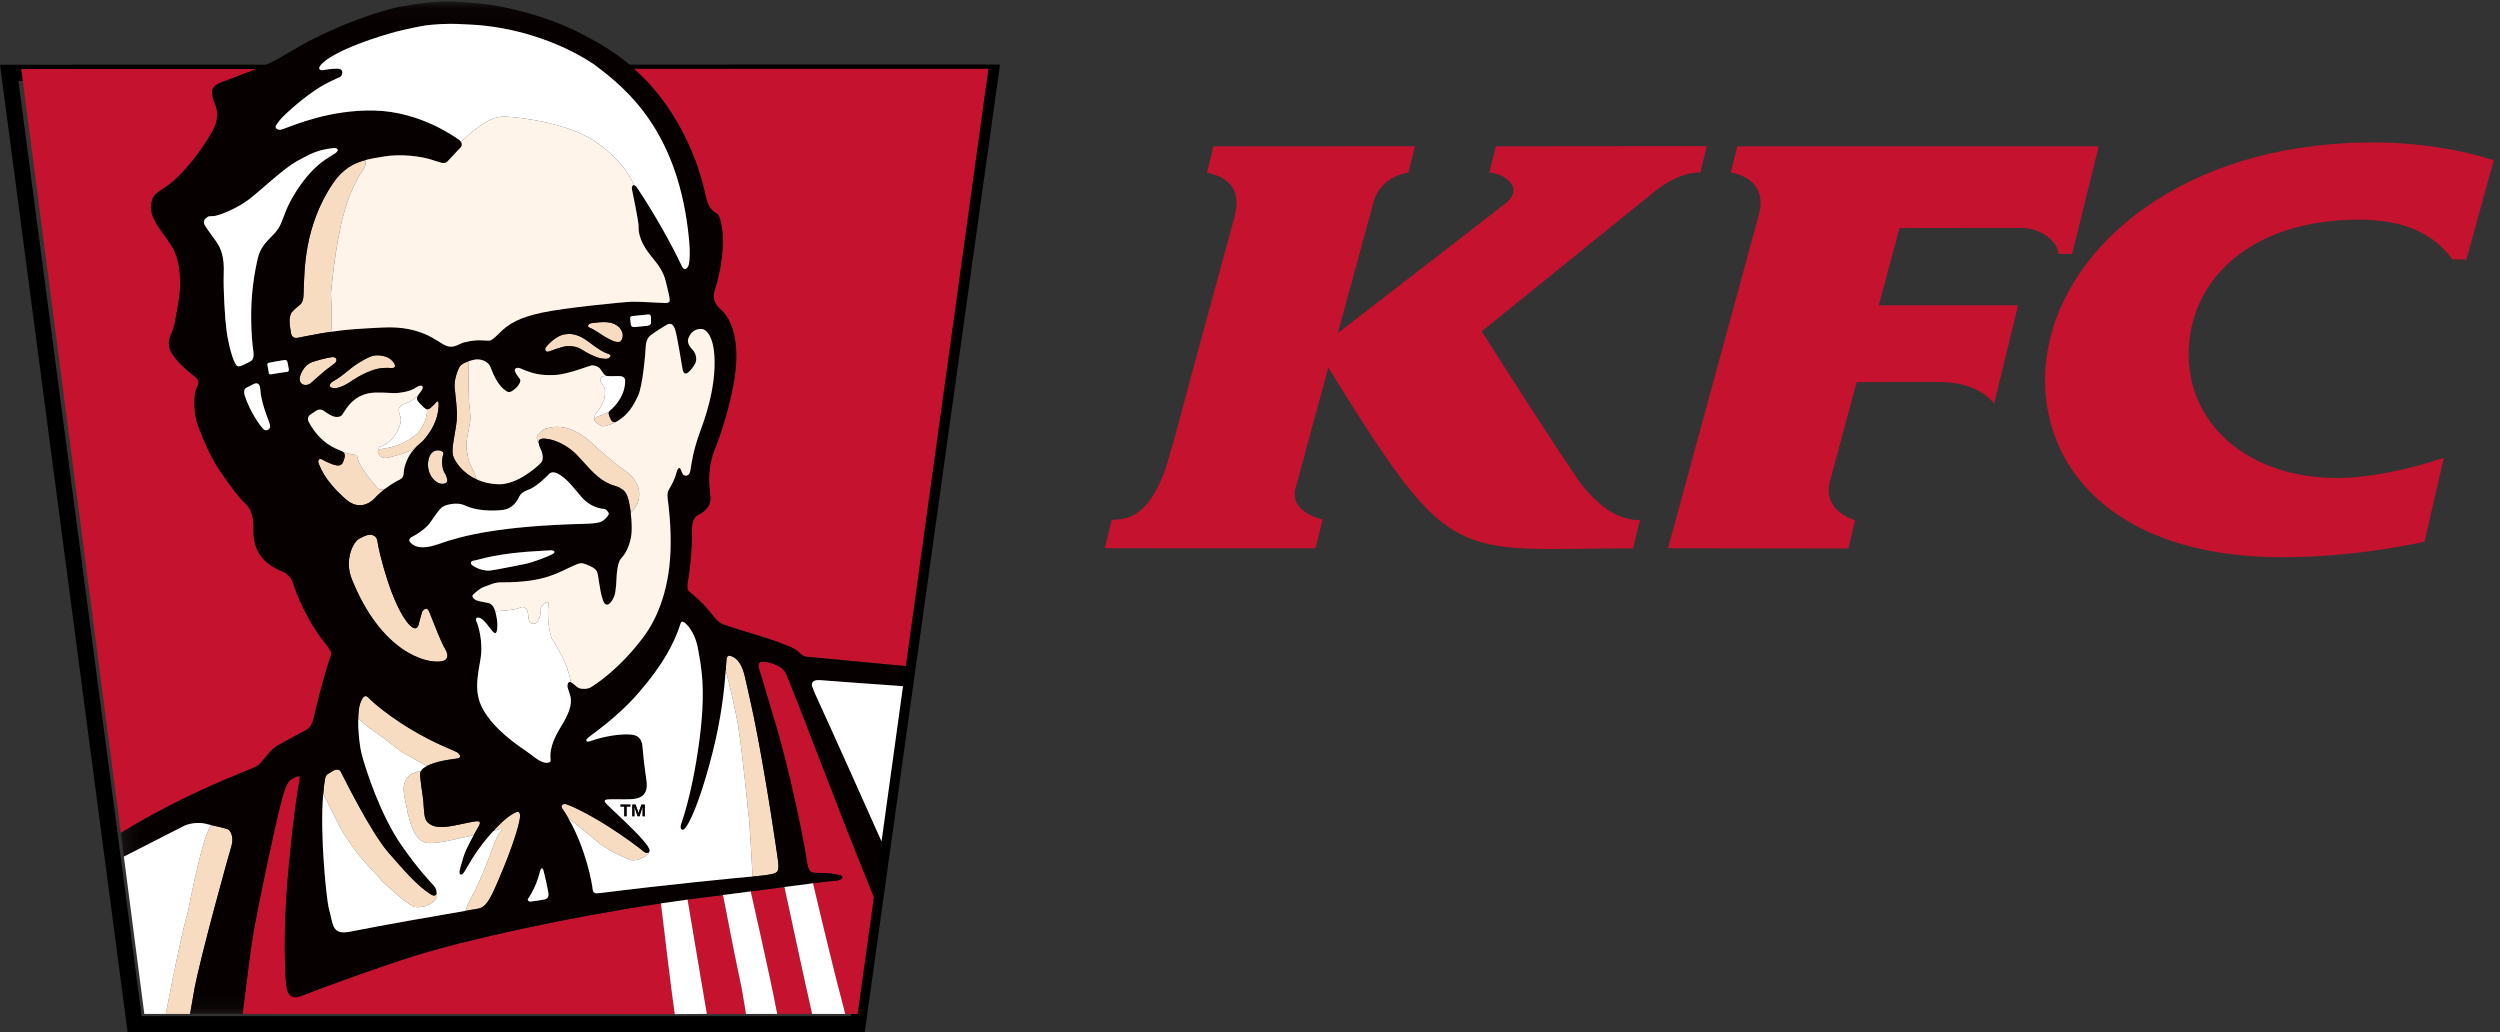<?xml version="1.0" encoding="UTF-8"?>
<svg width="155px" height="64px" viewBox="0 0 155 64" version="1.1" xmlns="http://www.w3.org/2000/svg" xmlns:xlink="http://www.w3.org/1999/xlink">
    <rect x="0" y="0" width="155" height="64" fill="#333333" stroke="none"/>
    <title>128B9C46-E259-4459-8BBC-E8B282463F42</title>
    <defs>
        <polygon id="path-1" points="0.296 0.098 48.967 0.098 48.967 62.88 0.296 62.88"></polygon>
    </defs>
    <g id="Page-1" stroke="none" stroke-width="1" fill="none" fill-rule="evenodd">
        <g id="Experiencia-Kfc" transform="translate(-154, -127)">
            <g id="Group-108" transform="translate(154, 127)">
                <path d="M60.856,4 L1.137,4.012 L0,4.012 L0.15,5.142 L7.797,63.133 L7.911,64 L8.783,64 L52.749,64 L53.614,64 L53.733,63.141 L61.842,5.14 L62,4 L60.856,4 Z M1.138,5.011 L60.856,5 L52.749,63.001 L8.783,63.001 L1.138,5.011 Z" id="Fill-1" fill="#000000"></path>
                <g id="Group-107" transform="translate(1, 0)">
                    <path d="M39.989,6.074 C42.065,8.827 42.615,11.533 42.785,12.293 C42.914,12.871 43.252,13.133 43.325,13.17 C43.394,13.208 43.516,13.211 43.621,13.524 C44.086,14.942 43.61,17.08 43.349,17.864 C43.105,18.592 43.407,18.934 43.659,19.158 C44.313,19.744 44.728,20.821 44.641,22.495 C44.56,24.069 43.884,26.454 43.341,27.793 C42.783,29.172 42.997,30.153 43.046,30.856 C43.092,31.552 42.392,31.864 42.286,31.922 C42.088,32.023 41.901,32.297 41.904,32.729 C41.919,34.332 41.713,35.713 41.645,36.067 C41.579,36.42 41.632,36.598 41.71,36.662 C41.789,36.724 42.087,36.975 42.222,37.101 C42.447,37.31 42.627,37.461 42.892,37.786 C43.328,38.326 43.537,38.608 43.854,38.719 C45.131,39.174 47.168,39.68 48.25,40.226 C48.547,40.377 48.665,40.682 48.992,40.715 C49.352,40.752 51.956,41.002 55.141,41.298 C55.147,41.298 55.154,41.298 55.161,41.3 L60.281,4.267 L38.279,4.266 L39.989,6.074 Z" id="Fill-2" fill="#C4122F"></path>
                    <path d="M14.085,4.592 C13.422,4.841 12.917,5.048 12.775,5.082 C12.637,5.121 12.171,5.325 12.152,5.629 C12.133,5.929 12.217,6.199 12.312,6.404 C12.358,6.505 12.648,7.112 12.277,7.926 C12.003,8.529 10.844,10.314 9.623,11.334 C9.274,11.626 8.894,11.815 8.668,12.014 C8.445,12.213 8.176,12.806 8.523,13.54 C8.867,14.272 9.5,14.899 9.809,15.562 C10.119,16.227 10.296,17.391 10.065,18.748 C9.841,20.061 9.773,20.357 9.658,20.596 C9.541,20.836 9.312,21.307 9.63,21.866 C9.95,22.425 10.626,22.999 11.051,23.327 C11.277,23.503 11.395,23.665 11.226,23.98 C10.951,24.499 11.021,25.726 11.282,26.411 C11.676,27.456 12.138,28.452 12.568,29.093 C12.999,29.735 13.766,30.821 14.215,31.219 C14.667,31.613 14.727,32.303 14.719,32.728 C14.709,33.152 14.651,34.355 15.874,35.11 C16.478,35.482 16.532,35.387 16.753,35.57 C16.975,35.752 17.078,35.848 17.229,36.333 C17.383,36.822 18.078,38.521 19.036,39.718 C19.317,40.068 19.471,40.314 19.504,40.371 C19.537,40.426 19.589,40.491 19.469,40.778 C19.349,41.066 18.864,42.696 18.482,44.388 C18.41,44.699 18.305,45.104 17.921,45.294 C17.537,45.484 16.677,45.962 16.362,46.136 C16.049,46.312 15.893,46.408 15.529,46.864 C15.368,47.066 15.251,47.186 15.15,47.308 C15.091,47.382 15.066,47.426 14.759,47.586 C14.495,47.724 10.624,49.102 6.489,51.64 L0.316,4.278 L14.909,4.279 L14.085,4.592 Z" id="Fill-4" fill="#C4122F"></path>
                    <path d="M52.365,53.603 C51.16,50.643 48.162,42.704 47.722,41.745 C47.525,41.316 46.833,41.054 46.336,41.027 C46.203,41.021 45.92,41.048 46.064,41.476 C46.229,41.97 46.399,42.617 47.083,44.871 C47.792,47.207 48.775,51.634 49.033,53.421 C49.119,54.034 49.238,54.114 49.647,54.121 C49.758,54.121 49.944,54.125 50.045,54.127 C50.311,54.134 50.843,54.185 51.071,54.254 C51.387,54.349 51.207,54.586 50.791,54.607 C50.593,54.614 49.929,54.698 49.404,54.766 L49.407,54.766 C49.407,54.766 50.541,59.609 51.27,62.339 L51.407,62.867 L52.175,62.867 L53.181,55.621 C52.899,54.922 52.626,54.238 52.365,53.603" id="Fill-6" fill="#C4122F"></path>
                    <path d="M39.986,56.076 C39.98,56.035 39.976,56.012 39.976,56.012 C34.069,56.894 27.936,58.255 24.668,59.276 C22.636,59.907 18.832,61.288 17.715,61.738 C16.759,62.121 16.75,61.232 16.709,60.601 C16.614,59.122 16.622,56.656 16.886,53.878 C17.266,49.869 17.523,48.637 17.576,48.333 C17.62,48.078 17.477,48.113 17.41,48.145 C17.342,48.176 17.227,48.245 17.128,48.289 C16.791,48.441 16.658,48.879 16.405,49.843 C16.054,51.165 14.813,56.988 14.595,58.555 C14.425,59.793 14.15,61.987 14.042,62.865 L40.834,62.876 L40.794,62.581 C40.666,61.765 40.061,56.707 39.986,56.076" id="Fill-8" fill="#C4122F"></path>
                    <path d="M43.918,55.967 C43.883,55.798 43.851,55.64 43.821,55.494 C43.353,55.554 42.853,55.615 42.326,55.683 C42.096,55.712 41.864,55.745 41.632,55.776 C41.632,55.776 42.6,61.519 42.767,62.515 L42.828,62.862 L45.254,62.862 L45,61.353 C44.486,58.943 44.157,57.157 43.918,55.967" id="Fill-10" fill="#C4122F"></path>
                    <path d="M49.21,62.253 C49.185,62.144 49.157,62.018 49.126,61.88 C48.676,59.867 47.636,54.998 47.634,54.996 C47.193,55.055 46.693,55.12 46.13,55.192 C45.942,55.219 45.747,55.241 45.545,55.268 C45.545,55.268 46.8,60.807 47.112,62.48 L47.188,62.864 L49.346,62.864 L49.245,62.405 C49.234,62.359 49.224,62.308 49.21,62.253" id="Fill-12" fill="#C4122F"></path>
                    <path d="M19.14,22.993 C19.35,22.82 19.587,22.664 19.735,22.542 C19.966,22.362 19.889,22.083 19.526,22.149 C19.392,22.171 19.129,22.228 18.883,22.29 C18.676,22.342 18.425,22.426 18.359,22.448 C17.858,22.614 17.621,23.192 17.586,23.412 C17.514,23.862 17.981,23.995 18.273,23.752 C18.509,23.55 18.817,23.258 19.14,22.993" id="Fill-14" fill="#F7DCC2"></path>
                    <path d="M22.224,22.039 C21.867,22.082 21.05,22.581 20.646,22.927 C20.423,23.118 20.275,23.223 20.076,23.37 C19.8,23.577 19.617,23.639 19.541,23.72 C19.254,24.026 19.67,24.081 19.786,24.072 C19.898,24.063 20.242,23.975 20.565,23.772 C20.881,23.577 21.317,23.244 21.994,22.993 C22.599,22.766 22.956,22.807 23.288,22.818 C23.62,22.827 23.511,22.522 23.225,22.283 C22.949,22.054 22.485,22.005 22.224,22.039" id="Fill-16" fill="#F7DCC2"></path>
                    <path d="M25.682,28.194 C25.498,28.491 25.412,29.187 25.855,29.691 C26.298,30.193 26.725,29.964 26.733,29.838 C26.742,29.731 26.68,29.482 26.584,29.345 C26.484,29.208 26.302,28.71 26.493,28.126 C26.55,27.958 25.974,27.721 25.682,28.194" id="Fill-18" fill="#F7DCC2"></path>
                    <path d="M35.364,21.1 C35.042,20.862 34.618,20.694 34.277,20.705 C34.163,20.705 33.938,20.731 33.826,20.773 C33.296,20.973 32.895,21.448 32.827,21.548 C32.762,21.646 32.813,21.882 33.067,21.782 C33.316,21.683 33.549,21.609 33.838,21.523 C34.272,21.389 34.772,21.48 35.054,21.664 C35.494,21.947 35.717,22.032 36.031,22.157 C36.184,22.218 36.608,22.296 36.738,22.209 C37.044,21.993 36.701,21.943 36.542,21.874 C36.203,21.728 35.689,21.338 35.364,21.1" id="Fill-20" fill="#F7DCC2"></path>
                    <path d="M37.593,20.94 C37.674,20.658 37.495,20.331 37.228,20.164 C36.862,19.932 36.393,19.932 35.655,20.039 C35.445,20.072 35.394,20.258 35.543,20.311 C35.756,20.391 36.111,20.617 36.313,20.759 C36.512,20.904 37.05,21.192 37.208,21.195 C37.369,21.197 37.496,21.27 37.593,20.94" id="Fill-22" fill="#F7DCC2"></path>
                    <path d="M25.169,37.948 C25.134,38.085 25.015,38.446 24.952,38.72 C24.883,39.02 24.666,39.036 24.39,38.747 C23.281,37.578 22.454,34.045 22.413,33.616 C22.358,33.084 21.89,33.144 21.793,33.171 C21.703,33.191 21.561,33.249 21.298,33.383 C20.855,33.612 20.351,34.756 20.81,35.902 C22.599,40.357 25.348,41.172 26.38,41.002 C26.765,40.937 26.847,40.643 26.594,40.226 C26.335,39.801 25.942,38.741 25.614,37.931 C25.462,37.55 25.194,37.851 25.169,37.948" id="Fill-24" fill="#F7DCC2"></path>
                    <path d="M47.238,53.928 C47.24,53.92 47.243,53.913 47.244,53.906 C47.253,53.878 47.257,53.846 47.261,53.809 C47.263,53.777 47.264,53.738 47.263,53.7 L47.263,53.674 C47.263,53.639 47.261,53.6 47.257,53.559 L47.257,53.537 C47.247,53.435 47.234,53.317 47.211,53.177 C47.175,52.924 47.138,52.676 47.102,52.433 C47.098,52.41 47.095,52.385 47.092,52.36 C47.059,52.151 47.029,51.947 46.998,51.744 C46.988,51.673 46.976,51.603 46.965,51.531 C46.943,51.385 46.922,51.242 46.899,51.102 C46.883,50.999 46.868,50.905 46.853,50.808 C46.837,50.699 46.82,50.588 46.803,50.482 C46.785,50.377 46.769,50.272 46.754,50.166 C46.737,50.074 46.724,49.979 46.708,49.89 C46.693,49.786 46.676,49.685 46.66,49.585 C46.643,49.487 46.628,49.393 46.614,49.299 C46.599,49.215 46.587,49.134 46.571,49.049 C46.551,48.923 46.53,48.797 46.509,48.673 C46.503,48.635 46.498,48.597 46.49,48.562 C46.461,48.39 46.434,48.225 46.405,48.064 C46.253,47.161 46.112,46.391 45.985,45.723 C45.98,45.701 45.978,45.682 45.972,45.66 C45.914,45.356 45.86,45.071 45.806,44.81 C45.799,44.775 45.793,44.742 45.786,44.707 C45.766,44.615 45.747,44.52 45.73,44.433 C45.722,44.395 45.714,44.354 45.704,44.317 C45.686,44.222 45.666,44.131 45.648,44.04 C45.638,43.992 45.627,43.945 45.617,43.898 C45.607,43.846 45.598,43.798 45.587,43.752 C45.413,42.943 45.284,42.412 45.2,42.029 C44.951,40.876 44.476,40.738 44.368,40.693 C44.357,40.687 44.341,40.682 44.322,40.673 C44.318,40.671 44.315,40.671 44.31,40.67 C44.294,40.664 44.278,40.659 44.261,40.657 C44.258,40.657 44.254,40.657 44.252,40.655 C44.249,40.654 44.244,40.654 44.242,40.654 C44.235,40.654 44.229,40.653 44.221,40.652 C44.214,40.652 44.206,40.654 44.197,40.655 C44.19,40.657 44.181,40.657 44.172,40.659 C44.165,40.659 44.16,40.664 44.153,40.667 C44.143,40.671 44.133,40.678 44.122,40.686 C44.118,40.691 44.114,40.697 44.11,40.701 C44.1,40.714 44.089,40.726 44.08,40.746 C44.08,40.749 44.077,40.749 44.077,40.752 C44.067,40.769 44.062,40.789 44.055,40.811 C44.054,40.816 44.054,40.82 44.051,40.826 C44.043,40.86 44.038,40.901 44.036,40.952 C44.027,41.126 44.015,41.329 43.998,41.558 L43.998,41.559 C44.318,42.78 44.584,43.998 44.79,45.102 C44.792,45.21 44.798,45.307 44.816,45.383 C44.903,45.866 45.089,47.414 45.454,50.924 C45.536,52.092 45.611,53.31 45.658,54.338 C45.913,54.315 46.137,54.295 46.333,54.279 C46.432,54.269 46.571,54.25 46.668,54.229 C46.715,54.218 46.76,54.21 46.8,54.202 C46.801,54.201 46.803,54.201 46.806,54.201 C46.844,54.192 46.881,54.182 46.915,54.175 L46.922,54.175 C46.955,54.164 46.988,54.156 47.017,54.145 C47.019,54.145 47.021,54.145 47.023,54.143 C47.049,54.136 47.068,54.124 47.09,54.111 C47.095,54.11 47.1,54.106 47.105,54.106 C47.125,54.092 47.142,54.079 47.156,54.066 C47.159,54.063 47.16,54.061 47.164,54.06 C47.18,54.042 47.195,54.023 47.206,54.004 C47.21,53.996 47.211,53.99 47.216,53.986 C47.225,53.968 47.231,53.95 47.238,53.928" id="Fill-26" fill="#F7DCC2"></path>
                    <path d="M18.018,20.834 C18.065,20.826 18.112,20.815 18.158,20.807 C18.224,20.796 18.29,20.783 18.353,20.772 C18.444,20.753 18.534,20.738 18.623,20.721 C18.676,20.712 18.722,20.703 18.771,20.693 C18.823,20.683 18.876,20.676 18.926,20.666 C18.973,20.658 19.019,20.651 19.064,20.643 C19.117,20.633 19.168,20.626 19.217,20.619 C19.3,20.605 19.385,20.592 19.465,20.579 C19.484,20.574 19.506,20.572 19.527,20.57 C19.596,19.857 19.554,18.9 19.516,18.17 C19.735,15.989 20.066,13.464 20.832,11.779 C21.419,10.483 21.34,10.91 21.633,10.3 C21.651,10.266 21.668,10.23 21.673,10.182 C21.677,10.155 21.653,9.982 21.648,9.926 C21.637,9.929 21.628,9.933 21.616,9.936 C21.551,9.951 21.49,9.972 21.426,9.993 C21.403,9.999 21.383,10.006 21.359,10.014 C21.28,10.042 21.2,10.07 21.123,10.105 C21.107,10.11 21.097,10.116 21.083,10.12 C21.018,10.15 20.953,10.181 20.887,10.216 C20.862,10.229 20.835,10.244 20.811,10.258 C20.756,10.289 20.7,10.322 20.646,10.358 C20.623,10.372 20.598,10.387 20.575,10.401 C20.5,10.455 20.424,10.51 20.351,10.571 C20.342,10.577 20.337,10.582 20.332,10.589 C20.262,10.647 20.195,10.71 20.128,10.775 C20.105,10.798 20.085,10.82 20.063,10.841 C20.01,10.899 19.955,10.961 19.901,11.024 C19.882,11.049 19.861,11.073 19.839,11.098 C19.768,11.191 19.698,11.284 19.628,11.388 C17.809,14.098 17.889,16.926 17.833,17.825 C17.814,18.131 17.868,18.671 17.617,18.877 C17.479,18.991 17.267,19.157 17.104,19.341 C16.992,19.469 16.963,19.708 16.956,19.802 C16.937,20.043 16.999,20.424 17.041,20.651 C17.084,20.888 17.238,20.988 17.462,20.944 C17.584,20.919 17.699,20.898 17.809,20.875 C17.882,20.862 17.95,20.849 18.018,20.834" id="Fill-28" fill="#F7DCC2"></path>
                    <path d="M38.109,31.789 C38.109,31.789 38.514,31.417 38.594,30.981 C38.692,30.447 38.579,30.181 38.407,29.87 C38.235,29.559 37.907,29.268 37.483,28.986 C37.072,28.709 36.143,27.88 36.053,27.804 C35.964,27.726 35.53,27.31 35.427,27.23 C35.329,27.149 35.125,26.98 34.681,26.749 C33.605,26.201 32.738,26.613 32.703,26.632 C32.67,26.65 32.509,26.782 32.357,26.926 C32.206,27.071 32.321,27.351 32.377,27.454 L32.393,27.468 C32.393,27.465 32.394,27.464 32.393,27.461 C32.393,27.442 32.393,27.426 32.393,27.409 C32.393,27.405 32.395,27.4 32.395,27.395 C32.398,27.381 32.4,27.366 32.403,27.353 C32.406,27.346 32.407,27.342 32.41,27.336 C32.414,27.324 32.42,27.31 32.428,27.3 C32.431,27.296 32.438,27.29 32.44,27.285 C32.448,27.274 32.455,27.267 32.465,27.257 C32.474,27.253 32.482,27.248 32.491,27.243 C32.502,27.237 32.511,27.228 32.523,27.223 C32.534,27.221 32.547,27.216 32.56,27.214 C32.573,27.209 32.583,27.206 32.6,27.201 C32.615,27.199 32.636,27.198 32.654,27.196 C32.669,27.196 32.682,27.194 32.698,27.194 C32.736,27.193 32.776,27.194 32.82,27.198 C33.563,27.274 34.263,27.714 34.707,28.149 C35.152,28.586 35.686,29.301 36.275,29.711 C36.933,30.165 37.204,30.09 37.463,30.264 C37.722,30.438 37.913,30.52 38.062,31.48 C38.08,31.584 38.094,31.689 38.105,31.785 L38.109,31.789 Z" id="Fill-30" fill="#F7DCC2"></path>
                    <path d="M25.477,25.38 C25.477,25.38 25.479,25.44 25.474,25.539 C25.448,26.02 25.182,26.503 24.966,26.769 C24.67,27.133 24.151,27.386 23.855,27.523 C23.559,27.659 23.08,27.764 23.055,27.768 C23.028,27.773 22.867,27.796 22.842,27.799 C22.816,27.803 22.767,27.817 22.698,27.83 C22.628,27.844 22.549,27.845 22.509,27.863 C22.491,27.869 22.479,27.88 22.467,27.89 C22.446,27.907 22.433,27.926 22.428,27.95 C22.426,27.953 22.426,27.958 22.424,27.96 C22.421,27.982 22.421,28.004 22.424,28.026 C22.439,28.093 22.516,28.196 22.524,28.211 C22.556,28.275 22.741,28.449 23.04,28.381 C23.434,28.289 23.687,28.211 23.955,28.124 C24.22,28.037 24.573,27.884 24.627,27.837 C24.682,27.79 24.83,27.678 24.85,27.665 L24.852,27.665 C25.034,27.491 25.196,27.372 25.247,27.309 C26.241,26.178 26.176,25.258 26.196,25.115 C26.216,24.931 26.14,24.813 26.049,24.931 C25.927,25.088 25.835,25.164 25.692,25.289 C25.654,25.322 25.618,25.344 25.583,25.358 C25.573,25.361 25.565,25.363 25.557,25.365 C25.534,25.372 25.509,25.377 25.487,25.376 C25.485,25.376 25.483,25.379 25.479,25.379 C25.479,25.38 25.477,25.38 25.477,25.38" id="Fill-32" fill="#F7DCC2"></path>
                    <path d="M19.635,30.15 C19.712,30.241 19.791,30.327 19.87,30.411 C19.884,30.424 19.895,30.44 19.909,30.453 C19.922,30.468 19.937,30.478 19.95,30.49 C20.03,30.574 20.112,30.652 20.19,30.727 C20.195,30.732 20.199,30.737 20.206,30.74 C20.299,30.828 20.391,30.913 20.48,30.987 C20.548,31.045 20.613,31.092 20.68,31.138 C20.683,31.141 20.688,31.141 20.69,31.142 C20.733,31.165 20.774,31.186 20.815,31.205 C20.849,31.221 20.881,31.24 20.915,31.253 C20.958,31.269 21.002,31.279 21.046,31.292 C21.077,31.296 21.108,31.309 21.14,31.313 C21.185,31.32 21.227,31.32 21.268,31.324 C21.301,31.324 21.336,31.325 21.369,31.325 C21.408,31.324 21.447,31.315 21.487,31.309 C21.513,31.304 21.538,31.304 21.564,31.296 C21.577,31.294 21.587,31.288 21.599,31.284 C21.624,31.279 21.648,31.271 21.673,31.261 C21.72,31.244 21.767,31.225 21.812,31.204 C21.833,31.191 21.854,31.18 21.876,31.169 C21.927,31.141 21.976,31.107 22.023,31.071 C22.04,31.058 22.056,31.047 22.073,31.035 C22.136,30.983 22.2,30.926 22.259,30.86 C22.351,30.76 22.45,30.667 22.549,30.578 C22.568,30.561 22.586,30.546 22.603,30.531 C22.703,30.445 22.802,30.361 22.9,30.284 C22.902,30.284 22.903,30.284 22.904,30.284 C22.775,30.347 22.59,30.418 22.399,30.267 C22.399,30.267 22.216,30.051 21.992,29.763 C21.857,29.593 21.708,29.395 21.573,29.204 C21.478,29.068 21.411,28.959 21.36,28.87 C21.265,28.702 21.225,28.595 21.208,28.527 C21.205,28.523 21.205,28.518 21.203,28.513 C21.163,28.401 21.127,28.219 21.127,28.219 C20.847,28.184 20.551,28.119 20.275,28.019 C20.301,28.041 20.32,28.064 20.335,28.09 C20.338,28.096 20.341,28.104 20.342,28.109 C20.353,28.13 20.362,28.149 20.366,28.171 C20.369,28.18 20.369,28.189 20.369,28.199 C20.374,28.219 20.375,28.239 20.374,28.26 C20.374,28.271 20.374,28.278 20.372,28.288 C20.37,28.31 20.368,28.331 20.366,28.35 C20.362,28.359 20.361,28.37 20.358,28.381 C20.353,28.398 20.348,28.418 20.342,28.44 C20.341,28.449 20.337,28.457 20.335,28.467 C20.328,28.488 20.322,28.508 20.315,28.527 C20.305,28.559 20.294,28.586 20.286,28.612 C20.23,28.784 20.089,28.899 19.85,28.849 C19.458,28.768 19.094,28.55 18.969,28.485 C18.843,28.416 18.654,28.462 18.767,28.764 C18.808,28.87 18.854,28.976 18.904,29.076 C18.917,29.103 18.93,29.128 18.943,29.155 C18.985,29.236 19.028,29.315 19.076,29.391 C19.088,29.414 19.101,29.435 19.114,29.457 C19.166,29.542 19.224,29.626 19.281,29.708 C19.285,29.713 19.29,29.719 19.292,29.725 C19.383,29.846 19.475,29.965 19.57,30.078 C19.591,30.104 19.613,30.127 19.635,30.15" id="Fill-34" fill="#F7DCC2"></path>
                    <path d="M36.227,25.765 C36.043,25.823 35.932,25.883 35.88,25.944 C35.868,25.956 35.864,25.97 35.859,25.981 C35.856,25.993 35.856,26.003 35.856,26.015 C35.856,26.021 35.856,26.029 35.857,26.033 C35.859,26.045 35.862,26.056 35.868,26.068 C35.872,26.075 35.875,26.081 35.88,26.088 C35.885,26.1 35.892,26.111 35.903,26.124 C35.907,26.131 35.911,26.137 35.917,26.143 C35.927,26.157 35.941,26.169 35.953,26.183 C35.958,26.186 35.963,26.19 35.965,26.194 C35.983,26.211 35.999,26.226 36.019,26.242 C36.086,26.297 36.163,26.351 36.239,26.397 C36.276,26.42 36.334,26.429 36.402,26.424 C36.612,26.411 36.931,26.289 37.19,26.162 L37.189,26.162 C37.175,26.168 37.163,26.168 37.148,26.169 C37.135,26.174 37.122,26.176 37.11,26.176 C37.088,26.176 37.064,26.175 37.044,26.168 C37.034,26.165 37.026,26.165 37.018,26.16 C36.996,26.149 36.975,26.137 36.958,26.121 C36.954,26.117 36.951,26.114 36.946,26.111 C36.925,26.092 36.908,26.068 36.892,26.045 C36.854,25.982 36.762,25.751 36.745,25.687 C36.735,25.663 36.738,25.631 36.742,25.598 C36.745,25.593 36.745,25.59 36.745,25.582 C36.753,25.551 36.766,25.523 36.787,25.495 C36.79,25.491 36.79,25.486 36.793,25.484 C36.656,25.593 36.477,25.686 36.227,25.765" id="Fill-36" fill="#F7DCC2"></path>
                    <path d="M28.335,29.17 C28.302,29.085 28.146,28.796 28.085,28.614 C28.024,28.427 27.996,28.314 27.985,28.128 C27.937,27.987 27.904,27.708 27.924,27.457 C27.941,27.232 27.99,26.975 28.132,26.251 C28.226,25.776 28.078,25.229 28.072,24.722 C28.069,24.33 28.029,23.371 28.042,22.401 C28.035,22.402 28.027,22.407 28.023,22.407 C27.97,22.428 27.92,22.445 27.877,22.464 C27.873,22.465 27.87,22.465 27.866,22.469 C27.817,22.49 27.771,22.514 27.727,22.536 C27.723,22.538 27.719,22.541 27.714,22.546 C27.677,22.566 27.646,22.588 27.619,22.607 C27.612,22.614 27.605,22.618 27.597,22.624 C27.567,22.648 27.543,22.674 27.522,22.699 C27.399,22.863 27.132,23.548 27.19,24.056 C27.248,24.564 27.326,25.295 27.333,25.677 C27.349,26.546 26.928,27.76 27.096,28.275 C27.109,28.311 27.127,28.355 27.147,28.401 C27.154,28.414 27.16,28.427 27.166,28.441 C27.185,28.483 27.21,28.527 27.235,28.573 C27.24,28.579 27.245,28.591 27.252,28.6 C27.284,28.652 27.322,28.71 27.362,28.768 C27.373,28.783 27.385,28.796 27.397,28.812 C27.432,28.86 27.474,28.911 27.515,28.959 C27.527,28.977 27.54,28.988 27.552,29.002 C27.607,29.064 27.664,29.126 27.731,29.185 C27.745,29.196 27.759,29.209 27.771,29.219 C27.829,29.27 27.888,29.32 27.953,29.37 C27.972,29.387 27.99,29.398 28.01,29.414 C28.088,29.472 28.175,29.529 28.266,29.582 C28.274,29.585 28.283,29.59 28.289,29.593 C28.375,29.642 28.467,29.688 28.563,29.729 C28.576,29.736 28.586,29.743 28.598,29.748 C28.598,29.746 28.598,29.744 28.597,29.743 C28.514,29.656 28.51,29.638 28.479,29.522 C28.449,29.401 28.37,29.254 28.335,29.17" id="Fill-38" fill="#F7DCC2"></path>
                    <path d="M30.952,50.377 C30.932,50.386 30.913,50.396 30.892,50.405 C30.878,50.413 30.866,50.42 30.849,50.429 C30.844,50.431 30.834,50.437 30.828,50.44 C30.827,50.44 30.824,50.443 30.821,50.445 C30.797,50.457 30.771,50.473 30.742,50.49 C30.735,50.495 30.729,50.498 30.723,50.5 C30.659,50.539 30.589,50.589 30.508,50.649 C30.502,50.653 30.497,50.659 30.489,50.663 C30.407,50.723 30.319,50.798 30.219,50.887 C30.209,50.895 30.2,50.905 30.191,50.913 C30.143,50.955 30.095,51 30.041,51.052 C30.038,51.054 30.032,51.057 30.03,51.063 C29.976,51.113 29.919,51.171 29.861,51.232 C29.843,51.249 29.825,51.269 29.807,51.286 C29.764,51.333 29.717,51.383 29.667,51.435 C29.654,51.449 29.64,51.465 29.625,51.481 C29.616,51.489 29.61,51.498 29.602,51.505 C29.598,51.511 29.593,51.515 29.589,51.522 C29.583,51.526 29.583,51.528 29.58,51.531 C29.776,51.472 30.041,51.377 30.121,51.39 C30.169,51.4 29.948,51.637 29.819,51.882 C29.69,52.126 28.888,54.515 28.144,55.788 C27.892,56.308 28.012,56.09 27.859,56.47 L27.859,56.472 C27.92,56.463 27.977,56.452 28.026,56.445 C28.03,56.443 28.063,56.437 28.096,56.431 C28.132,56.423 28.17,56.417 28.182,56.417 C28.303,56.399 28.515,56.366 28.715,56.322 C28.735,56.317 28.753,56.312 28.774,56.306 C28.779,56.303 28.784,56.302 28.788,56.299 C28.807,56.294 28.825,56.286 28.843,56.279 L28.847,56.275 C28.86,56.27 28.869,56.261 28.882,56.256 C28.888,56.252 28.893,56.25 28.897,56.249 C28.899,56.247 28.902,56.244 28.902,56.244 C28.906,56.243 28.912,56.238 28.917,56.235 C28.933,56.223 28.952,56.211 28.967,56.199 C28.968,56.198 28.969,56.198 28.972,56.194 C28.992,56.183 29.008,56.166 29.027,56.148 C29.03,56.147 29.035,56.14 29.037,56.14 C29.055,56.124 29.07,56.108 29.085,56.093 C29.089,56.09 29.089,56.087 29.092,56.086 C29.109,56.067 29.127,56.047 29.145,56.027 C29.148,56.024 29.15,56.02 29.155,56.016 C29.17,55.996 29.185,55.976 29.199,55.955 C29.201,55.952 29.203,55.949 29.205,55.948 C29.224,55.925 29.24,55.901 29.259,55.875 C29.261,55.872 29.261,55.868 29.265,55.866 C29.281,55.842 29.296,55.819 29.31,55.793 C29.312,55.793 29.319,55.78 29.329,55.765 C29.342,55.745 29.358,55.72 29.368,55.701 C29.369,55.701 29.39,55.663 29.406,55.634 C29.415,55.617 29.422,55.603 29.422,55.601 C29.438,55.574 29.451,55.548 29.464,55.52 C29.482,55.49 29.499,55.456 29.517,55.422 C29.521,55.416 29.524,55.408 29.527,55.402 L29.529,55.399 C29.564,55.329 29.599,55.253 29.634,55.178 C29.657,55.13 29.677,55.079 29.7,55.029 C29.721,54.984 29.741,54.936 29.764,54.889 C29.764,54.888 29.764,54.888 29.764,54.887 C29.773,54.865 29.782,54.849 29.79,54.829 C29.84,54.713 29.892,54.595 29.944,54.478 C30.892,52.253 31.152,51.174 31.212,50.855 C31.293,50.423 31.221,50.243 30.952,50.377" id="Fill-40" fill="#F7DCC2"></path>
                    <path d="M36.22,52.339 C36.956,52.835 37.216,52.954 38.023,53.294 C38.278,53.416 38.961,53.277 39.247,52.839 C39.244,52.841 39.24,52.849 39.236,52.849 L39.231,52.849 C39.211,52.862 39.189,52.87 39.164,52.875 L39.154,52.875 C39.131,52.877 39.105,52.875 39.08,52.87 C39.074,52.87 39.069,52.87 39.064,52.868 C39.04,52.862 39.017,52.857 38.997,52.849 C38.991,52.847 38.988,52.845 38.981,52.842 C38.957,52.83 38.933,52.818 38.915,52.803 C38.797,52.703 38.66,52.583 38.134,52.203 C36.076,50.714 34.632,50.046 34.111,49.86 C33.924,49.794 33.73,49.941 33.86,50.13 C33.981,50.302 34.093,50.483 34.199,50.665 C34.21,50.682 34.222,50.697 34.233,50.716 C34.93,51.267 35.809,51.997 36.22,52.339" id="Fill-42" fill="#F7DCC2"></path>
                    <path d="M24.564,47.965 C23.625,48.497 24.181,49.607 24.27,50.377 C24.449,51.029 24.676,52.158 25.511,52.264 C26.147,52.341 27.602,51.936 28.37,51.78 C28.478,51.588 28.571,51.424 28.639,51.3 C28.666,51.254 28.689,51.211 28.706,51.18 C28.865,50.874 28.604,50.918 28.495,50.922 C28.388,50.924 28.078,51.003 27.152,51.185 C26.171,51.377 25.806,51.241 25.536,51.006 C25.268,50.772 25.3,50.269 25.25,49.711 C25.197,49.154 25.124,48.861 25.084,48.443 C25.078,48.372 25.07,48.305 25.062,48.238 C25.054,48.195 25.051,48.152 25.048,48.112 C25.048,48.1 25.045,48.089 25.045,48.078 C25.045,48.033 25.045,47.993 25.051,47.951 C25.053,47.943 25.053,47.938 25.054,47.93 C25.062,47.888 25.076,47.843 25.099,47.801 C25.099,47.798 25.099,47.798 25.1,47.796 C24.911,47.808 24.774,47.897 24.564,47.965" id="Fill-44" fill="#F7DCC2"></path>
                    <path d="M23.006,45.93 C23.09,46.022 23.915,46.616 23.976,46.66 C24.036,46.702 24.929,47.198 25.471,47.49 C25.474,47.489 25.478,47.488 25.483,47.485 C25.535,47.458 25.592,47.434 25.654,47.406 C26.414,47.104 27.138,47.077 27.381,47.019 C27.626,46.964 27.502,46.788 27.424,46.702 C27.346,46.617 27.004,46.496 26.426,46.236 C23.714,45.006 22.068,43.498 21.886,43.299 C21.702,43.097 21.531,43.033 21.326,43.629 C21.308,43.674 21.294,43.729 21.284,43.786 C21.28,43.803 21.275,43.824 21.271,43.847 C21.263,43.891 21.257,43.935 21.251,43.984 C21.248,44.006 21.244,44.026 21.241,44.05 C21.233,44.117 21.227,44.19 21.222,44.266 C21.22,44.292 21.22,44.316 21.218,44.341 C21.216,44.395 21.212,44.448 21.211,44.507 C21.211,44.525 21.209,44.542 21.208,44.563 C21.209,44.563 21.209,44.565 21.209,44.565 C21.698,45.006 22.462,45.535 22.585,45.621 C22.63,45.65 22.939,45.857 23.006,45.93" id="Fill-46" fill="#F7DCC2"></path>
                    <path d="M20.114,51.349 C20.374,51.837 21.122,52.863 21.159,52.918 C21.195,52.974 21.357,53.15 21.546,53.366 C21.737,53.58 21.902,53.764 21.948,53.818 C21.993,53.874 22.348,54.249 22.439,54.335 C22.533,54.418 22.641,54.595 22.718,54.666 C22.981,54.907 23.953,55.76 24.049,55.831 C24.142,55.901 24.607,56.217 24.687,56.228 C25.523,56.338 25.934,55.872 26.019,55.737 C26.106,55.603 26.121,55.543 26.069,55.347 C26.069,55.356 26.068,55.365 26.066,55.374 C26.063,55.384 26.063,55.39 26.061,55.397 C26.06,55.406 26.056,55.416 26.053,55.424 C26.052,55.43 26.048,55.44 26.045,55.445 C26.042,55.453 26.036,55.46 26.031,55.467 C26.027,55.472 26.023,55.479 26.019,55.484 C26.013,55.489 26.007,55.494 26,55.498 C25.993,55.501 25.989,55.506 25.982,55.509 C25.974,55.513 25.966,55.516 25.957,55.519 C25.95,55.52 25.941,55.52 25.933,55.52 C25.924,55.521 25.914,55.521 25.904,55.521 C25.893,55.521 25.881,55.519 25.87,55.516 C25.86,55.516 25.849,55.513 25.839,55.511 C25.825,55.506 25.806,55.498 25.79,55.491 C25.781,55.488 25.773,55.486 25.763,55.48 C25.736,55.465 25.705,55.45 25.674,55.428 C24.82,54.865 24.111,54.028 23.102,52.878 C21.963,51.581 20.221,48.013 20.126,47.84 C20.031,47.665 19.828,47.719 19.757,47.737 C19.689,47.758 19.458,47.91 19.308,48.002 C19.157,48.097 19.12,48.348 19.044,49.197 L19.044,49.203 C19.257,49.643 19.891,50.937 20.114,51.349" id="Fill-48" fill="#F7DCC2"></path>
                    <path d="M13.351,52.45 C13.492,51.99 13.351,51.487 13.087,51.399 C13.054,51.386 13.014,51.377 12.967,51.363 C12.965,51.363 12.962,51.359 12.956,51.359 C12.734,51.298 12.384,51.22 12.082,51.154 C11.524,52.064 10.931,55.162 10.63,56.612 C10.402,57.325 9.85,59.874 9.278,62.862 L10.783,62.862 C10.868,62.355 10.96,61.833 11.056,61.321 C11.456,59.206 13.208,52.909 13.351,52.45" id="Fill-50" fill="#F7DCC2"></path>
                    <g id="Group-54" transform="translate(6.193, 0)">
                        <mask id="mask-2" fill="white">
                            <use xlink:href="#path-1"></use>
                        </mask>
                        <g id="Clip-53"></g>
                        <path d="M41.444,54.996 L43.209,54.765 C43.736,54.697 44.401,54.614 44.598,54.606 C45.014,54.586 45.194,54.349 44.878,54.255 C44.649,54.185 44.119,54.135 43.852,54.127 C43.749,54.123 43.565,54.123 43.454,54.119 C43.044,54.114 42.926,54.033 42.84,53.422 C42.581,51.634 41.599,47.207 40.889,44.871 C40.206,42.617 40.037,41.97 39.871,41.476 C39.727,41.048 40.009,41.021 40.143,41.028 C40.642,41.054 41.332,41.316 41.53,41.744 C41.969,42.705 44.967,50.644 46.172,53.603 C46.432,54.238 46.707,54.922 46.987,55.622 L47.465,52.171 C46.896,50.896 46.307,49.581 45.738,48.311 C44.847,46.325 44.006,44.46 43.367,43.068 C43.3,42.927 43.208,42.695 43.165,42.561 C43.15,42.516 43.144,42.475 43.144,42.437 C43.146,42.183 43.476,42.15 43.64,42.166 C44.051,42.207 46.597,42.383 48.795,42.543 L48.967,41.3 C48.961,41.298 48.954,41.298 48.949,41.298 C45.765,41.002 43.157,40.752 42.8,40.716 C42.471,40.682 42.355,40.378 42.057,40.225 C40.976,39.68 38.938,39.173 37.66,38.719 C37.344,38.608 37.135,38.326 36.699,37.786 C36.434,37.46 36.254,37.31 36.029,37.1 C35.894,36.975 35.596,36.724 35.518,36.662 C35.441,36.6 35.384,36.42 35.452,36.067 C35.519,35.713 35.726,34.333 35.711,32.728 C35.708,32.297 35.895,32.022 36.093,31.922 C36.199,31.865 36.9,31.551 36.853,30.856 C36.802,30.154 36.588,29.173 37.148,27.793 C37.691,26.454 38.367,24.069 38.448,22.495 C38.534,20.821 38.12,19.743 37.466,19.158 C37.213,18.933 36.912,18.593 37.157,17.864 C37.417,17.081 37.893,14.942 37.429,13.524 C37.325,13.211 37.201,13.21 37.132,13.17 C37.06,13.133 36.721,12.872 36.593,12.294 C36.422,11.533 35.871,8.826 33.796,6.074 C32.696,4.613 31.52,3.748 31.051,3.396 C30.731,3.184 30.164,2.788 29.488,2.427 C28.521,1.908 27.756,1.514 26.213,1.012 C25.824,0.885 24.121,0.366 22.595,0.225 C22.048,0.174 20.989,0.064 20.015,0.109 C19.574,0.129 18.717,0.217 17.699,0.399 C17.076,0.507 15.949,0.853 15.395,1.063 C15.011,1.206 14.491,1.386 13.853,1.659 C13.226,1.927 12.607,2.215 11.979,2.533 C11.773,2.637 10.896,3.148 10.704,3.264 C10.516,3.382 10.167,3.571 9.906,3.719 C9.335,4.043 8.36,4.418 7.892,4.592 C7.227,4.841 6.724,5.048 6.583,5.082 C6.444,5.119 5.975,5.325 5.959,5.63 C5.941,5.929 6.023,6.199 6.119,6.404 C6.165,6.505 6.455,7.112 6.084,7.926 C5.811,8.528 4.651,10.314 3.43,11.334 C3.081,11.625 2.701,11.815 2.476,12.014 C2.254,12.213 1.985,12.806 2.329,13.54 C2.674,14.274 3.307,14.899 3.616,15.565 C3.926,16.227 4.105,17.391 3.872,18.747 C3.648,20.064 3.58,20.357 3.463,20.596 C3.348,20.837 3.119,21.307 3.439,21.866 C3.757,22.426 4.432,22.999 4.858,23.327 C5.084,23.503 5.202,23.664 5.033,23.98 C4.758,24.499 4.828,25.726 5.09,26.411 C5.483,27.456 5.945,28.452 6.376,29.093 C6.806,29.735 7.574,30.821 8.024,31.219 C8.474,31.614 8.536,32.302 8.526,32.728 C8.517,33.153 8.457,34.355 9.681,35.11 C10.285,35.482 10.339,35.387 10.56,35.572 C10.782,35.752 10.887,35.848 11.036,36.333 C11.19,36.822 11.884,38.521 12.843,39.718 C13.123,40.069 13.278,40.314 13.311,40.371 C13.345,40.425 13.396,40.492 13.276,40.778 C13.156,41.066 12.671,42.697 12.289,44.388 C12.217,44.698 12.112,45.104 11.729,45.293 C11.344,45.484 10.483,45.963 10.169,46.137 C9.854,46.312 9.699,46.408 9.335,46.865 C9.175,47.066 9.058,47.186 8.957,47.309 C8.898,47.382 8.872,47.425 8.566,47.586 C8.303,47.724 4.431,49.102 0.296,51.64 L0.487,53.109 C1.298,52.696 3.805,51.413 4.175,51.226 C4.454,51.082 4.8,51.029 5.079,51.023 C5.247,51.02 5.39,51.034 5.481,51.057 C5.585,51.081 5.729,51.116 5.89,51.153 C6.191,51.22 6.541,51.298 6.765,51.361 C6.769,51.361 6.77,51.362 6.774,51.362 C6.821,51.377 6.861,51.386 6.894,51.398 C7.16,51.487 7.301,51.99 7.158,52.45 C7.015,52.908 5.262,59.206 4.862,61.321 C4.767,61.833 4.674,62.355 4.589,62.864 L7.849,62.864 C7.957,61.987 8.232,59.793 8.404,58.556 C8.621,56.988 9.861,51.165 10.212,49.842 C10.465,48.879 10.598,48.442 10.934,48.289 C11.035,48.245 11.15,48.176 11.216,48.146 C11.282,48.114 11.428,48.078 11.383,48.333 C11.33,48.637 11.074,49.869 10.694,53.878 C10.429,56.656 10.421,59.121 10.516,60.601 C10.557,61.231 10.566,62.123 11.522,61.738 C12.639,61.288 16.443,59.907 18.475,59.276 C21.743,58.256 27.876,56.894 33.783,56.012 L35.437,55.775 C35.437,55.775 36.406,61.519 36.571,62.515 L36.634,62.877 L36.573,62.515 C36.406,61.519 35.439,55.775 35.439,55.775 C35.671,55.745 35.901,55.712 36.133,55.683 C36.66,55.615 37.16,55.555 37.628,55.492 L39.353,55.268 C39.554,55.241 39.75,55.219 39.937,55.192 C40.501,55.12 41,55.055 41.441,54.996 C41.441,54.996 42.483,59.867 42.933,61.882 C42.964,62.018 42.992,62.145 43.017,62.254 C43.031,62.308 43.04,62.36 43.052,62.406 L43.153,62.88 L43.156,62.88 L43.054,62.406 C42.715,60.927 41.444,54.996 41.444,54.996 M7.804,22.667 C7.643,22.737 7.5,22.754 7.39,22.535 C7.123,22.002 6.921,21.05 6.844,20.435 C6.765,19.819 6.642,17.976 6.678,16.972 C6.721,15.963 6.529,15.399 6.172,14.919 C5.816,14.437 5.584,14.106 5.498,13.943 C5.388,13.741 5.461,13.603 5.672,13.45 C5.774,13.375 5.983,13.422 6.144,13.386 C6.464,13.321 7.531,12.93 8.323,12.301 C9.118,11.672 10.381,10.455 11.236,9.984 C12.094,9.515 12.472,9.301 13.471,9.179 C13.651,9.158 13.916,9.254 13.615,9.486 C13.315,9.718 12.352,10.061 11.228,11.775 C10.543,12.821 10.427,13.426 10.209,13.896 C9.991,14.365 9.782,14.5 9.434,14.88 C9.264,15.06 8.92,15.44 8.797,15.994 C8.675,16.547 8.178,18.495 8.47,21.443 C8.504,21.785 8.644,22.243 8.326,22.408 C8.129,22.513 7.962,22.6 7.804,22.667 M9.178,26.642 C9.009,26.517 8.315,25.569 7.977,24.516 C7.939,24.403 7.899,24.12 8.083,24.042 C8.232,23.974 8.431,23.859 8.536,23.809 C8.64,23.756 8.901,23.686 8.937,24.068 C8.972,24.448 9.008,24.897 9.437,26.022 C9.512,26.224 9.529,26.285 9.549,26.37 C9.606,26.598 9.335,26.752 9.178,26.642 M10.59,23.059 C10.543,23.065 10.067,23.125 9.813,23.174 C9.654,23.2 9.488,23.263 9.469,23.108 C9.452,22.931 9.397,22.699 9.382,22.635 C9.37,22.57 9.401,22.508 9.476,22.491 C9.668,22.448 10.398,22.321 10.465,22.319 C10.536,22.319 10.61,22.342 10.638,22.487 C10.666,22.637 10.702,22.795 10.71,22.859 C10.719,22.926 10.737,23.036 10.59,23.059 M10.849,20.652 C10.806,20.425 10.744,20.042 10.763,19.802 C10.769,19.71 10.799,19.469 10.911,19.342 C11.074,19.158 11.286,18.991 11.424,18.877 C11.675,18.671 11.621,18.133 11.64,17.825 C11.696,16.926 11.616,14.097 13.435,11.388 C13.505,11.284 13.575,11.19 13.647,11.099 C13.668,11.074 13.688,11.049 13.708,11.025 C13.762,10.962 13.816,10.9 13.87,10.841 C13.892,10.82 13.912,10.798 13.935,10.775 C14.002,10.71 14.069,10.646 14.139,10.59 C14.144,10.584 14.149,10.577 14.158,10.57 C14.232,10.51 14.307,10.455 14.382,10.401 C14.404,10.387 14.43,10.372 14.453,10.357 C14.507,10.322 14.563,10.289 14.618,10.257 C14.642,10.244 14.669,10.229 14.694,10.216 C14.76,10.182 14.825,10.15 14.89,10.121 C14.904,10.115 14.914,10.111 14.929,10.105 C15.007,10.07 15.087,10.042 15.166,10.014 C15.189,10.006 15.21,10 15.233,9.992 C15.297,9.972 15.36,9.952 15.423,9.936 C15.434,9.934 15.444,9.929 15.454,9.927 L15.455,9.927 C15.822,9.831 16.202,9.772 16.586,9.707 C17.67,9.521 18.931,9.696 19.579,9.905 C20.094,10.07 20.358,10.193 20.528,10.031 C20.702,9.866 21.153,9.35 21.343,9.166 C21.37,9.14 21.39,9.112 21.406,9.083 C21.412,9.075 21.415,9.067 21.418,9.056 C21.426,9.037 21.43,9.015 21.435,8.997 C21.436,8.987 21.437,8.976 21.437,8.965 C21.437,8.944 21.436,8.924 21.43,8.904 C21.43,8.895 21.43,8.888 21.428,8.878 C21.418,8.852 21.408,8.823 21.39,8.797 C21.348,8.728 21.283,8.665 21.201,8.617 C20.989,8.493 18.88,6.926 16.03,6.854 C13.249,6.784 10.991,7.78 10.391,7.987 C10.273,8.027 10.209,8.049 10.139,8.05 C10.067,8.054 9.825,7.969 9.916,7.792 C10.014,7.605 10.259,7.311 10.516,7.074 C10.787,6.829 12.1,5.58 13.403,4.998 C13.642,4.892 13.701,4.846 13.856,4.787 C14.053,4.712 14.168,4.262 13.734,4.261 C13.287,4.261 13.11,4.309 12.875,4.345 C12.639,4.384 12.51,4.277 12.658,4.076 C12.808,3.871 13.097,3.646 13.623,3.357 C14.762,2.73 16.845,2.071 17.829,1.852 C19.114,1.567 19.269,1.549 20.124,1.495 C20.92,1.45 21.558,1.508 21.861,1.519 C24.415,1.618 27.356,2.47 29.633,3.989 C31.8,5.595 34.916,8.279 35.531,14.899 C35.607,15.693 35.553,16.145 35.524,16.345 C35.494,16.544 35.275,16.908 35.077,16.491 C34.434,15.125 33.432,13.332 32.305,11.635 C32.238,11.535 32.171,11.486 32.115,11.479 C32.092,11.475 32.072,11.477 32.055,11.487 C32.049,11.49 32.046,11.494 32.042,11.497 C32.029,11.509 32.018,11.519 32.009,11.535 C32.007,11.542 32.002,11.552 31.998,11.562 C31.991,11.575 31.989,11.594 31.987,11.614 C31.983,11.625 31.982,11.637 31.982,11.65 C31.981,11.685 31.983,11.721 31.994,11.765 C32.022,11.882 32.381,13.679 32.397,13.928 C32.41,14.178 32.29,14.791 33.211,15.922 C33.586,16.383 33.92,16.782 34.09,17.463 C34.259,18.147 34.317,18.437 34.318,18.508 C34.32,18.581 34.401,18.784 34.077,18.784 C33.753,18.786 32.516,18.694 31.989,18.706 C31.46,18.719 27.807,19.084 26.449,19.375 C25.089,19.665 24.357,20.015 23.662,20.753 C23.495,20.931 23.257,21.097 23.204,21.112 C23.155,21.126 22.976,21.123 22.631,21.1 C22.285,21.077 21.686,21.162 21.372,21.304 C21.057,21.448 20.832,21.581 20.449,21.426 C19.907,21.202 18.973,20.184 16.549,20.305 C15.064,20.378 14.313,20.42 13.272,20.579 C13.191,20.592 13.109,20.603 13.024,20.619 C12.975,20.625 12.924,20.633 12.871,20.643 C12.826,20.65 12.78,20.658 12.732,20.665 C12.682,20.675 12.63,20.683 12.578,20.693 C12.529,20.702 12.483,20.712 12.43,20.721 C12.341,20.738 12.251,20.753 12.159,20.771 C12.097,20.784 12.031,20.794 11.965,20.808 C11.919,20.815 11.872,20.826 11.825,20.834 C11.757,20.848 11.688,20.862 11.616,20.875 C11.502,20.898 11.391,20.917 11.269,20.944 C11.045,20.987 10.891,20.887 10.849,20.652 M33.171,20.019 C33.171,20.096 33.074,20.18 32.981,20.194 C32.884,20.21 32.231,20.271 32.128,20.279 C32.026,20.285 31.928,20.228 31.917,20.131 C31.91,20.035 31.888,19.81 31.88,19.75 C31.871,19.69 31.869,19.614 32.004,19.596 C32.08,19.588 32.762,19.525 33.011,19.494 C33.104,19.483 33.166,19.568 33.167,19.651 C33.169,19.737 33.167,19.942 33.171,20.019 M30.12,20.759 C29.918,20.617 29.563,20.391 29.349,20.311 C29.199,20.258 29.252,20.072 29.463,20.04 C30.2,19.932 30.668,19.932 31.035,20.164 C31.301,20.331 31.481,20.658 31.4,20.94 C31.303,21.271 31.177,21.197 31.015,21.194 C30.857,21.192 30.321,20.904 30.12,20.759 M30.545,22.209 C30.414,22.295 29.992,22.219 29.839,22.157 C29.524,22.032 29.3,21.948 28.861,21.663 C28.578,21.48 28.079,21.389 27.645,21.523 C27.356,21.61 27.123,21.685 26.874,21.783 C26.62,21.882 26.569,21.645 26.634,21.548 C26.702,21.448 27.104,20.974 27.632,20.771 C27.745,20.731 27.971,20.705 28.083,20.703 C28.424,20.693 28.85,20.862 29.17,21.1 C29.495,21.339 30.009,21.729 30.349,21.874 C30.508,21.944 30.851,21.993 30.545,22.209 M19.981,33.735 C18.698,34.189 18.341,33.732 18.225,33.597 C18.112,33.462 18.253,33.329 18.389,33.267 C18.692,33.121 19.099,32.811 19.307,32.608 C19.515,32.406 19.916,31.699 20.207,31.451 C20.345,31.333 21.09,31.077 21.648,31.344 C22.316,31.666 23.349,31.7 23.989,31.614 C24.623,31.528 24.867,31.058 25.005,30.781 C25.144,30.502 25.479,30.4 25.656,30.327 C26.144,30.125 26.794,29.446 26.859,29.377 C26.925,29.307 27.127,29.207 27.446,29.396 C28.029,29.743 28.326,30.201 28.868,30.821 C29.411,31.445 30.052,31.541 30.239,31.553 C30.425,31.566 30.542,31.787 30.552,31.847 C30.563,31.908 30.405,32.118 30.288,32.204 C30.171,32.295 30.108,32.451 29.07,32.476 C23.867,32.606 21.523,33.189 19.981,33.735 M27.04,34.367 C26.729,34.53 25.812,34.879 25.354,34.968 C24.897,35.056 23.439,35.355 23.195,35.374 C22.89,35.399 22.46,35.307 22.089,35.048 C22.013,34.998 21.912,34.795 22.184,34.756 C22.687,34.678 23.5,34.297 26.456,34.146 C26.776,34.13 26.923,34.12 27.001,34.119 C27.078,34.116 27.351,34.205 27.04,34.367 M20.187,41.002 C19.155,41.172 16.405,40.357 14.618,35.902 C14.158,34.756 14.662,33.612 15.104,33.383 C15.368,33.249 15.51,33.191 15.601,33.17 C15.698,33.144 16.165,33.083 16.219,33.616 C16.261,34.046 17.089,37.577 18.197,38.748 C18.474,39.037 18.689,39.02 18.76,38.722 C18.822,38.447 18.942,38.085 18.976,37.947 C19.001,37.851 19.269,37.551 19.421,37.931 C19.748,38.741 20.143,39.801 20.401,40.225 C20.655,40.642 20.573,40.938 20.187,41.002 M20.391,29.348 C20.488,29.483 20.548,29.731 20.54,29.838 C20.532,29.965 20.106,30.193 19.662,29.691 C19.219,29.188 19.304,28.492 19.49,28.194 C19.781,27.721 20.358,27.957 20.3,28.126 C20.109,28.71 20.29,29.208 20.391,29.348 M17.095,22.818 C16.763,22.807 16.406,22.764 15.801,22.993 C15.124,23.245 14.689,23.577 14.372,23.772 C14.049,23.974 13.705,24.061 13.593,24.072 C13.477,24.081 13.061,24.026 13.348,23.72 C13.424,23.639 13.607,23.577 13.885,23.371 C14.082,23.223 14.23,23.118 14.453,22.927 C14.857,22.581 15.674,22.081 16.03,22.039 C16.293,22.004 16.756,22.055 17.033,22.285 C17.318,22.522 17.427,22.827 17.095,22.818 M11.393,23.412 C11.429,23.191 11.665,22.613 12.165,22.448 C12.232,22.426 12.483,22.342 12.69,22.29 C12.937,22.227 13.2,22.171 13.334,22.148 C13.697,22.083 13.772,22.363 13.544,22.542 C13.395,22.664 13.156,22.82 12.947,22.993 C12.624,23.258 12.317,23.55 12.078,23.752 C11.79,23.995 11.322,23.862 11.393,23.412 M13.1,29.725 C13.097,29.719 13.092,29.713 13.088,29.708 C13.03,29.626 12.975,29.54 12.921,29.457 C12.908,29.435 12.896,29.414 12.882,29.391 C12.835,29.315 12.792,29.235 12.751,29.154 C12.736,29.128 12.724,29.102 12.711,29.076 C12.661,28.975 12.615,28.87 12.573,28.764 C12.461,28.462 12.652,28.416 12.775,28.485 C12.901,28.55 13.265,28.769 13.657,28.849 C13.895,28.9 14.037,28.784 14.092,28.613 C14.101,28.586 14.112,28.56 14.121,28.527 C14.128,28.509 14.136,28.488 14.141,28.467 C14.144,28.458 14.148,28.448 14.149,28.44 C14.156,28.418 14.16,28.398 14.165,28.381 C14.168,28.371 14.169,28.359 14.172,28.349 C14.175,28.331 14.177,28.31 14.178,28.288 C14.179,28.278 14.18,28.27 14.18,28.26 C14.183,28.239 14.179,28.218 14.177,28.199 C14.175,28.189 14.175,28.18 14.174,28.171 C14.169,28.149 14.16,28.13 14.149,28.109 C14.148,28.104 14.145,28.096 14.142,28.09 C14.112,28.038 14.058,27.99 13.973,27.957 C13.636,27.816 12.671,27.511 11.946,26.149 C11.84,25.956 11.941,25.793 12.011,25.734 C12.082,25.678 12.332,25.517 12.455,25.442 C12.576,25.364 12.743,25.374 12.914,25.495 C13.079,25.613 13.44,25.878 13.728,25.851 C13.995,25.828 14.023,25.714 14.069,25.646 C14.26,25.367 14.771,24.355 16.112,24.339 C16.667,24.33 17.185,24.383 17.37,24.372 C17.555,24.359 18.206,24.3 18.594,24.034 C18.973,23.77 19.134,23.958 18.916,24.249 C18.881,24.295 18.848,24.339 18.817,24.38 C18.812,24.387 18.805,24.394 18.798,24.402 C18.765,24.448 18.737,24.491 18.714,24.531 L18.713,24.531 C18.634,24.67 18.629,24.791 18.782,24.956 C19.026,25.223 19.09,25.268 19.167,25.329 C19.203,25.359 19.246,25.374 19.294,25.376 C19.317,25.377 19.34,25.372 19.364,25.364 C19.373,25.363 19.383,25.362 19.39,25.359 C19.424,25.344 19.46,25.322 19.499,25.289 C19.641,25.164 19.734,25.088 19.856,24.931 C19.948,24.812 20.022,24.932 20.001,25.115 C19.983,25.259 20.046,26.178 19.055,27.308 C19.004,27.373 18.841,27.492 18.659,27.664 C18.657,27.667 18.655,27.668 18.653,27.67 C18.627,27.695 18.598,27.726 18.571,27.752 C18.548,27.778 18.523,27.8 18.497,27.826 C18.482,27.848 18.461,27.868 18.447,27.89 C18.412,27.926 18.38,27.964 18.348,28.006 C18.34,28.016 18.331,28.029 18.321,28.041 C18.237,28.152 18.157,28.276 18.094,28.414 C17.819,29.008 17.856,29.204 17.826,29.421 C17.8,29.635 17.636,29.723 17.449,29.807 C17.337,29.861 17.039,30.034 16.707,30.286 C16.608,30.361 16.51,30.445 16.411,30.531 C16.393,30.545 16.376,30.562 16.356,30.578 C16.256,30.667 16.158,30.76 16.066,30.86 C16.007,30.926 15.945,30.984 15.879,31.035 C15.863,31.049 15.847,31.058 15.83,31.071 C15.783,31.107 15.734,31.141 15.683,31.168 C15.662,31.181 15.64,31.191 15.618,31.204 C15.574,31.225 15.528,31.244 15.479,31.263 C15.455,31.271 15.431,31.279 15.405,31.285 C15.395,31.289 15.384,31.294 15.372,31.296 C15.345,31.304 15.32,31.304 15.294,31.309 C15.253,31.314 15.216,31.322 15.177,31.327 C15.143,31.327 15.108,31.322 15.075,31.322 C15.034,31.321 14.99,31.321 14.948,31.313 C14.915,31.309 14.884,31.298 14.853,31.291 C14.809,31.279 14.766,31.268 14.722,31.253 C14.689,31.24 14.656,31.222 14.624,31.204 C14.581,31.186 14.54,31.167 14.497,31.142 C14.495,31.141 14.49,31.141 14.488,31.138 C14.42,31.092 14.355,31.045 14.288,30.988 C14.199,30.913 14.106,30.828 14.012,30.74 C14.006,30.735 14.002,30.732 13.997,30.727 C13.919,30.651 13.836,30.575 13.757,30.491 C13.742,30.479 13.73,30.467 13.716,30.452 C13.703,30.44 13.691,30.424 13.679,30.41 C13.597,30.327 13.521,30.241 13.44,30.15 C13.42,30.127 13.398,30.104 13.377,30.078 C13.284,29.965 13.19,29.847 13.1,29.725 M25.019,50.857 C24.959,51.174 24.699,52.253 23.748,54.478 C23.698,54.595 23.647,54.713 23.598,54.828 C23.589,54.849 23.58,54.866 23.573,54.886 C23.573,54.888 23.57,54.888 23.57,54.89 C23.553,54.929 23.534,54.966 23.519,55.003 C23.495,55.065 23.467,55.122 23.441,55.178 C23.406,55.253 23.371,55.329 23.337,55.4 L23.334,55.401 C23.331,55.408 23.328,55.416 23.324,55.422 C23.306,55.456 23.289,55.488 23.271,55.52 C23.258,55.547 23.244,55.574 23.23,55.6 C23.229,55.603 23.229,55.606 23.228,55.607 C23.222,55.615 23.218,55.624 23.213,55.633 C23.196,55.663 23.176,55.7 23.175,55.7 C23.166,55.72 23.149,55.745 23.136,55.765 C23.131,55.773 23.128,55.779 23.124,55.788 C23.122,55.788 23.121,55.791 23.117,55.795 C23.103,55.818 23.088,55.842 23.072,55.866 C23.068,55.868 23.066,55.872 23.066,55.874 C23.046,55.902 23.031,55.925 23.012,55.948 C23.011,55.949 23.008,55.952 23.006,55.955 C22.992,55.976 22.976,55.996 22.962,56.016 C22.957,56.02 22.955,56.024 22.952,56.025 C22.934,56.048 22.916,56.067 22.898,56.087 C22.896,56.088 22.896,56.091 22.893,56.093 C22.877,56.109 22.862,56.124 22.845,56.139 C22.84,56.141 22.837,56.147 22.834,56.149 C22.815,56.166 22.799,56.184 22.78,56.196 C22.776,56.197 22.775,56.197 22.774,56.201 C22.757,56.212 22.74,56.222 22.723,56.237 C22.719,56.238 22.715,56.243 22.71,56.244 C22.708,56.244 22.706,56.247 22.702,56.247 C22.699,56.25 22.694,56.252 22.689,56.256 C22.676,56.261 22.667,56.27 22.654,56.275 L22.65,56.279 C22.633,56.286 22.615,56.296 22.595,56.299 C22.591,56.302 22.586,56.303 22.582,56.306 C22.56,56.312 22.539,56.319 22.522,56.323 C22.323,56.366 22.11,56.398 21.989,56.416 C21.97,56.42 21.953,56.423 21.934,56.426 C21.923,56.428 21.914,56.43 21.903,56.432 C21.869,56.437 21.837,56.442 21.832,56.446 C21.783,56.452 21.725,56.463 21.665,56.472 L21.665,56.47 C20.24,56.713 16.361,57.389 14.564,57.753 C13.37,57.996 13.488,57.387 13.19,56.293 C13.064,55.831 12.619,51.754 12.851,49.197 C12.927,48.348 12.964,48.096 13.115,48.002 C13.265,47.91 13.496,47.758 13.566,47.737 C13.633,47.719 13.838,47.665 13.933,47.841 C14.028,48.013 15.769,51.58 16.907,52.878 C17.917,54.028 18.627,54.866 19.479,55.428 C19.512,55.45 19.543,55.465 19.57,55.48 C19.579,55.486 19.588,55.488 19.596,55.491 C19.615,55.498 19.631,55.506 19.647,55.511 C19.656,55.514 19.666,55.516 19.677,55.518 C19.688,55.519 19.699,55.523 19.712,55.523 C19.721,55.523 19.731,55.523 19.74,55.52 C19.748,55.52 19.757,55.52 19.763,55.519 C19.773,55.516 19.78,55.514 19.789,55.509 C19.796,55.506 19.801,55.501 19.807,55.499 C19.814,55.492 19.82,55.49 19.826,55.484 C19.83,55.477 19.834,55.472 19.837,55.468 C19.843,55.46 19.849,55.453 19.852,55.445 C19.855,55.438 19.859,55.431 19.859,55.423 C19.863,55.416 19.867,55.406 19.869,55.398 C19.869,55.391 19.87,55.384 19.872,55.374 C19.89,55.241 19.827,55.048 19.706,54.916 C19.517,54.709 18.739,53.9 17.712,52.428 C16.388,50.525 15.492,47.719 15.248,46.822 C15.091,46.235 15.002,45.305 15.016,44.567 L15.015,44.564 C15.015,44.543 15.016,44.525 15.016,44.506 C15.019,44.449 15.022,44.395 15.025,44.341 C15.027,44.316 15.027,44.291 15.029,44.266 C15.034,44.19 15.04,44.117 15.048,44.049 C15.051,44.027 15.055,44.006 15.059,43.984 C15.064,43.935 15.071,43.891 15.078,43.846 C15.082,43.826 15.087,43.803 15.091,43.785 C15.102,43.729 15.115,43.674 15.132,43.629 C15.337,43.032 15.508,43.097 15.693,43.298 C15.875,43.498 17.521,45.008 20.234,46.236 C20.811,46.496 21.154,46.618 21.231,46.702 C21.311,46.787 21.433,46.964 21.188,47.021 C20.944,47.077 20.221,47.104 19.463,47.407 C19.398,47.433 19.342,47.459 19.29,47.485 C19.078,47.588 18.961,47.691 18.906,47.801 C18.883,47.843 18.869,47.888 18.86,47.931 C18.86,47.938 18.86,47.944 18.858,47.951 C18.854,47.993 18.852,48.033 18.854,48.078 C18.854,48.089 18.855,48.1 18.857,48.112 C18.858,48.153 18.863,48.195 18.869,48.238 C18.876,48.305 18.885,48.372 18.891,48.442 C18.931,48.861 19.004,49.154 19.057,49.711 C19.108,50.269 19.075,50.772 19.343,51.006 C19.612,51.242 19.978,51.377 20.956,51.185 C21.885,51.003 22.195,50.924 22.302,50.922 C22.411,50.918 22.672,50.874 22.512,51.18 C22.496,51.212 22.473,51.253 22.446,51.3 C22.23,51.693 21.721,52.548 21.547,53.118 C21.35,53.757 21.311,53.933 21.294,54.041 C21.278,54.15 21.354,54.361 21.547,54.123 C21.737,53.891 22.119,53.008 23.072,51.887 C23.185,51.754 23.289,51.638 23.387,51.53 C23.39,51.528 23.39,51.526 23.393,51.522 C23.399,51.515 23.406,51.511 23.409,51.507 C23.417,51.498 23.425,51.489 23.432,51.48 C23.447,51.463 23.461,51.449 23.474,51.435 C23.524,51.382 23.57,51.335 23.615,51.286 C23.632,51.268 23.65,51.249 23.666,51.231 C23.727,51.172 23.783,51.116 23.837,51.063 C23.84,51.058 23.845,51.056 23.848,51.052 C23.902,51.001 23.951,50.955 23.998,50.912 C24.007,50.905 24.015,50.895 24.024,50.887 C24.126,50.797 24.214,50.723 24.296,50.663 C24.303,50.659 24.309,50.653 24.317,50.648 C24.396,50.589 24.466,50.539 24.53,50.502 C24.536,50.498 24.542,50.494 24.55,50.49 C24.578,50.475 24.604,50.457 24.628,50.445 C24.631,50.442 24.634,50.44 24.635,50.439 C24.641,50.436 24.65,50.431 24.657,50.429 C24.673,50.421 24.683,50.413 24.699,50.404 C24.72,50.395 24.74,50.388 24.76,50.377 C25.029,50.242 25.1,50.424 25.019,50.857 M26.601,55.76 C26.449,55.796 25.787,55.897 25.682,55.899 C25.583,55.902 25.498,55.806 25.54,55.733 C25.583,55.663 26.04,55.062 26.289,54.019 C26.329,53.852 26.435,53.732 26.505,53.974 C26.556,54.154 26.759,55.039 26.805,55.373 C26.815,55.431 26.85,55.7 26.601,55.76 M26.877,47.26 C26.443,47.427 25.96,46.935 25.567,46.668 C24.687,46.06 23.879,45.474 23.218,44.657 C22.2,43.401 22.297,42.528 22.588,40.908 C22.797,39.758 22.425,38.679 22.343,38.523 C22.263,38.371 22.353,38.214 22.595,38.327 C22.834,38.444 23.066,38.798 23.309,39.103 C23.556,39.406 23.61,39.19 23.63,38.982 C23.68,38.483 23.557,38.08 23.501,37.866 C23.467,37.736 23.345,37.442 23.09,37.387 C22.749,37.314 22.41,37.284 22.23,37.152 C22.142,37.089 22.046,36.962 22.141,36.87 C22.318,36.7 22.571,36.472 22.809,36.391 C23.14,36.276 23.454,36.101 23.869,36.106 C26.67,36.123 27.423,35.468 28.495,35.018 C28.705,34.931 28.831,34.89 29.011,34.945 C29.192,35.002 29.679,35.187 29.804,35.407 C29.93,35.626 29.952,36.549 30.19,37.211 C30.425,37.878 30.828,37.186 30.913,36.903 C30.999,36.615 31.032,35.934 31.038,35.762 C31.042,35.59 31.091,34.867 31.316,34.622 C31.764,34.139 31.869,33.569 31.925,33.344 C31.977,33.118 32.022,32.437 31.869,31.481 C31.719,30.519 31.53,30.44 31.27,30.263 C31.011,30.09 30.739,30.165 30.083,29.711 C29.493,29.302 28.958,28.586 28.514,28.149 C28.068,27.715 27.369,27.274 26.628,27.198 C26.583,27.194 26.542,27.193 26.505,27.194 C26.489,27.194 26.476,27.194 26.46,27.196 C26.443,27.198 26.422,27.198 26.407,27.202 C26.391,27.206 26.379,27.209 26.367,27.214 C26.354,27.216 26.341,27.221 26.329,27.224 C26.318,27.229 26.309,27.237 26.298,27.243 C26.289,27.249 26.28,27.253 26.272,27.257 C26.262,27.267 26.255,27.274 26.249,27.285 C26.243,27.292 26.237,27.296 26.234,27.3 C26.227,27.311 26.22,27.324 26.218,27.337 C26.214,27.342 26.213,27.348 26.21,27.353 C26.206,27.366 26.205,27.38 26.202,27.395 C26.202,27.402 26.201,27.403 26.201,27.409 C26.199,27.428 26.201,27.442 26.201,27.461 C26.213,27.646 26.348,27.876 26.382,27.97 C26.427,28.098 26.548,28.483 26.338,28.706 C26.123,28.929 24.889,30.048 23.728,30.025 C23.206,30.011 22.768,29.9 22.404,29.743 C22.404,29.744 22.405,29.747 22.407,29.748 C22.393,29.743 22.382,29.736 22.37,29.729 C22.273,29.688 22.18,29.642 22.096,29.593 C22.089,29.59 22.081,29.586 22.073,29.581 C21.982,29.53 21.896,29.472 21.817,29.414 C21.797,29.399 21.778,29.387 21.76,29.368 C21.697,29.321 21.634,29.27 21.578,29.219 C21.566,29.209 21.552,29.195 21.537,29.185 C21.472,29.124 21.414,29.065 21.359,29.003 C21.347,28.989 21.335,28.975 21.323,28.959 C21.281,28.912 21.239,28.86 21.202,28.812 C21.192,28.797 21.181,28.784 21.17,28.769 C21.128,28.711 21.091,28.653 21.059,28.6 C21.053,28.59 21.048,28.58 21.041,28.572 C21.016,28.527 20.993,28.483 20.972,28.441 C20.966,28.426 20.96,28.415 20.953,28.401 C20.934,28.356 20.917,28.312 20.904,28.275 C20.733,27.761 21.156,26.546 21.14,25.677 C21.133,25.295 21.055,24.564 20.997,24.056 C20.939,23.549 21.206,22.863 21.329,22.699 C21.348,22.676 21.374,22.649 21.404,22.623 C21.412,22.618 21.418,22.613 21.425,22.607 C21.453,22.587 21.485,22.567 21.521,22.544 C21.525,22.541 21.53,22.537 21.534,22.535 C21.577,22.514 21.624,22.49 21.674,22.469 C21.677,22.466 21.681,22.466 21.684,22.464 C21.727,22.444 21.777,22.428 21.83,22.408 C21.834,22.407 21.841,22.404 21.849,22.401 C21.956,22.366 22.073,22.331 22.2,22.305 C22.613,22.21 23.094,22.415 23.22,22.763 C23.65,23.964 24.13,24.217 24.288,24.295 C24.451,24.374 24.706,24.138 24.806,24.051 C24.908,23.964 25.151,23.643 25.042,23.503 C24.877,23.286 24.786,23.157 24.738,23.023 C24.657,22.793 24.948,22.789 25.019,22.82 C25.902,23.2 26.325,23.28 27.181,23.251 C28.034,23.222 29.36,22.654 29.527,22.651 C29.658,22.648 29.924,22.731 30.023,22.871 C30.077,22.945 30.159,23.081 30.243,23.181 C30.247,23.185 30.248,23.185 30.25,23.189 C30.264,23.204 30.278,23.218 30.293,23.234 C30.299,23.241 30.308,23.246 30.317,23.253 C30.324,23.261 30.334,23.27 30.341,23.274 C30.353,23.281 30.362,23.286 30.371,23.291 C30.38,23.295 30.389,23.301 30.397,23.304 C30.524,23.333 30.824,23.311 30.985,23.318 C31.202,23.324 31.575,23.251 31.567,23.65 C31.539,24.721 30.702,25.389 30.628,25.453 C30.615,25.465 30.605,25.48 30.594,25.495 C30.573,25.523 30.561,25.551 30.552,25.582 C30.552,25.588 30.552,25.593 30.549,25.598 C30.544,25.631 30.542,25.663 30.552,25.687 C30.569,25.751 30.661,25.982 30.699,26.046 C30.715,26.068 30.733,26.092 30.753,26.111 C30.758,26.114 30.761,26.117 30.765,26.121 C30.783,26.135 30.803,26.149 30.825,26.16 C30.833,26.165 30.843,26.165 30.853,26.168 C30.871,26.174 30.895,26.178 30.916,26.178 C30.93,26.178 30.942,26.174 30.955,26.169 C30.985,26.164 31.015,26.156 31.051,26.135 C31.76,25.706 32.049,25.201 32.356,24.564 C32.665,23.93 32.828,21.836 32.843,21.492 C32.862,21.146 32.971,20.935 33.137,20.794 C33.306,20.654 34.135,20.119 34.252,20.09 C34.368,20.064 34.503,20.051 34.641,20.363 C34.775,20.675 35.07,22.61 35.129,22.905 C35.189,23.22 35.351,23.183 35.434,23.122 C35.612,22.992 35.739,22.832 35.897,22.557 C36.058,22.281 35.939,21.906 35.783,21.729 C35.625,21.551 35.376,21.269 35.483,20.987 C35.723,20.35 36.226,20.383 36.363,20.406 C36.496,20.428 37.005,20.658 37.097,22.052 C37.231,24.108 36.403,26.24 36.205,26.778 C35.766,27.982 35.674,28.796 35.605,29.185 C35.54,29.575 35.249,29.503 35.178,29.44 C35.107,29.377 35.016,29.079 34.97,29.034 C34.925,28.991 34.811,29.013 34.735,29.343 C34.661,29.673 34.411,30.131 34.264,30.382 C34.168,30.543 34.184,30.773 34.209,30.956 C34.255,31.305 34.434,32.643 34.378,34.166 C34.275,36.879 33.38,38.586 32.712,39.479 C31.136,41.581 29.661,42.46 29.485,42.584 C29.257,42.747 28.877,42.72 28.748,42.68 C28.619,42.641 28.505,42.507 28.263,42.332 C28.019,42.158 27.986,42.476 27.988,42.554 C27.99,42.631 28.108,42.912 28.175,43.184 C28.296,43.701 28.016,44.322 27.724,44.815 C27.31,45.509 26.846,46.268 26.943,47.11 C26.941,47.182 26.941,47.238 26.877,47.26 M40.971,54.06 C40.969,54.062 40.966,54.063 40.962,54.066 C40.948,54.08 40.931,54.091 40.912,54.105 C40.907,54.106 40.902,54.11 40.898,54.112 C40.876,54.123 40.854,54.136 40.829,54.143 C40.828,54.145 40.825,54.145 40.824,54.145 C40.795,54.156 40.762,54.166 40.729,54.175 L40.722,54.175 C40.689,54.183 40.651,54.191 40.612,54.201 C40.611,54.201 40.607,54.201 40.607,54.203 C40.566,54.21 40.523,54.218 40.475,54.228 C40.378,54.249 40.239,54.269 40.14,54.279 C38.332,54.434 33.753,54.896 30.161,55.352 C30.099,55.358 30.038,55.365 29.971,55.373 C29.717,55.41 29.57,55.37 29.551,55.12 C29.534,54.89 29.156,52.611 28.007,50.663 C27.899,50.482 27.788,50.302 27.669,50.13 C27.537,49.94 27.732,49.794 27.918,49.861 C28.439,50.046 29.883,50.715 31.942,52.203 C32.467,52.583 32.605,52.703 32.722,52.803 C32.739,52.818 32.764,52.832 32.788,52.841 C32.795,52.845 32.797,52.846 32.804,52.849 C32.824,52.855 32.847,52.862 32.871,52.869 C32.877,52.87 32.88,52.87 32.887,52.87 C32.912,52.874 32.938,52.877 32.962,52.874 L32.971,52.874 C32.996,52.87 33.018,52.862 33.038,52.85 C33.085,52.819 33.107,52.759 33.07,52.659 C32.94,52.293 32.252,51.577 30.49,49.925 C30.239,49.69 30.232,49.591 30.493,49.564 C30.755,49.538 31.461,49.569 31.838,49.553 C32.212,49.538 33.054,49.514 32.89,48.402 C32.764,47.541 32.665,46.647 32.648,46.383 C32.635,46.115 32.589,45.62 31.973,45.548 C31.361,45.48 30.334,45.622 29.414,45.947 C29.16,46.037 29.07,45.918 29.26,45.744 C29.445,45.574 31.061,44.512 32.438,42.914 C33.951,41.156 34.615,39.86 34.995,38.685 C35.062,38.475 35.151,38.547 35.234,38.595 C35.318,38.644 35.885,39.108 36.086,40.25 C36.286,41.393 36.677,42.979 35.984,47.144 C35.607,49.426 35.144,50.772 35.037,51.094 C34.928,51.413 35.113,51.592 35.32,51.307 C35.81,50.635 36.453,48.777 36.993,46.636 C37.526,44.528 37.722,42.722 37.805,41.559 L37.805,41.558 C37.822,41.329 37.833,41.125 37.843,40.952 C37.845,40.9 37.851,40.86 37.858,40.825 C37.861,40.82 37.862,40.817 37.863,40.811 C37.87,40.789 37.875,40.769 37.884,40.751 C37.884,40.749 37.887,40.749 37.888,40.746 C37.896,40.726 37.907,40.714 37.918,40.701 C37.921,40.697 37.925,40.692 37.929,40.686 C37.939,40.678 37.95,40.673 37.961,40.667 C37.968,40.664 37.973,40.66 37.977,40.659 C37.988,40.656 37.995,40.656 38.003,40.656 C38.013,40.653 38.02,40.652 38.028,40.652 C38.036,40.653 38.04,40.653 38.049,40.653 C38.051,40.653 38.056,40.653 38.059,40.656 C38.062,40.656 38.064,40.657 38.068,40.657 C38.087,40.66 38.1,40.664 38.116,40.67 C38.122,40.671 38.125,40.673 38.13,40.673 C38.148,40.682 38.164,40.686 38.175,40.692 C38.283,40.738 38.758,40.877 39.008,42.029 C39.09,42.412 39.22,42.943 39.394,43.752 C39.405,43.798 39.416,43.846 39.424,43.898 C39.434,43.945 39.445,43.992 39.455,44.04 C39.474,44.131 39.493,44.222 39.513,44.317 C39.521,44.354 39.531,44.395 39.537,44.433 C39.556,44.521 39.573,44.615 39.593,44.708 C39.6,44.742 39.607,44.776 39.614,44.809 C39.667,45.071 39.721,45.356 39.78,45.66 C39.785,45.682 39.789,45.701 39.793,45.723 C39.941,46.51 40.109,47.442 40.298,48.561 C40.304,48.597 40.31,48.636 40.316,48.674 C40.337,48.798 40.358,48.922 40.378,49.049 C40.394,49.131 40.406,49.216 40.42,49.3 C40.436,49.393 40.45,49.487 40.467,49.585 C40.482,49.683 40.5,49.786 40.514,49.889 C40.531,49.979 40.544,50.074 40.561,50.166 C40.577,50.272 40.592,50.377 40.61,50.482 C40.627,50.589 40.642,50.699 40.66,50.808 C40.674,50.905 40.692,51.001 40.706,51.101 C40.729,51.242 40.75,51.385 40.772,51.53 C40.783,51.603 40.794,51.671 40.805,51.744 C40.836,51.946 40.865,52.151 40.899,52.36 C40.902,52.385 40.905,52.409 40.909,52.432 C40.945,52.676 40.981,52.923 41.018,53.178 C41.04,53.319 41.053,53.435 41.064,53.536 C41.064,53.545 41.064,53.552 41.064,53.559 C41.068,53.6 41.069,53.637 41.071,53.674 C41.071,53.682 41.071,53.692 41.071,53.701 C41.071,53.782 41.064,53.852 41.051,53.906 C41.05,53.913 41.047,53.92 41.045,53.928 C41.038,53.95 41.032,53.968 41.023,53.986 C41.018,53.99 41.016,53.996 41.013,54.004 C41.003,54.024 40.988,54.042 40.971,54.06" id="Fill-52" fill="#060000" mask="url(#mask-2)"></path>
                    </g>
                    <path d="M29.819,51.883 C29.948,51.638 30.169,51.4 30.121,51.391 C30.041,51.377 29.776,51.47 29.58,51.531 C29.482,51.638 29.377,51.754 29.266,51.889 C28.312,53.008 27.929,53.888 27.738,54.125 C27.547,54.361 27.472,54.15 27.487,54.04 C27.502,53.933 27.543,53.757 27.738,53.119 C27.914,52.548 28.423,51.694 28.639,51.3 C28.572,51.424 28.476,51.588 28.371,51.78 C27.601,51.936 26.147,52.341 25.511,52.264 C24.676,52.158 24.449,51.028 24.27,50.378 C24.181,49.606 23.624,48.498 24.563,47.964 C24.774,47.897 24.911,47.808 25.1,47.795 C25.099,47.798 25.099,47.798 25.099,47.802 C25.156,47.691 25.271,47.587 25.482,47.485 C25.478,47.487 25.474,47.487 25.47,47.49 C24.929,47.198 24.036,46.702 23.977,46.66 C23.913,46.616 23.089,46.022 23.006,45.93 C22.939,45.857 22.631,45.648 22.585,45.62 C22.601,45.63 22.606,45.634 22.594,45.625 C22.576,45.615 22.574,45.613 22.585,45.62 C22.463,45.537 21.697,45.007 21.209,44.566 C21.195,45.305 21.284,46.235 21.441,46.822 C21.684,47.72 22.58,50.526 23.906,52.428 C24.932,53.899 25.71,54.707 25.899,54.916 C26.02,55.049 26.082,55.241 26.066,55.375 C26.068,55.365 26.069,55.356 26.069,55.345 C26.121,55.543 26.105,55.603 26.018,55.736 C25.934,55.872 25.523,56.338 24.688,56.227 C24.606,56.217 24.14,55.902 24.047,55.831 C23.953,55.76 22.982,54.907 22.718,54.666 C22.64,54.595 22.532,54.419 22.44,54.335 C22.35,54.249 21.992,53.875 21.948,53.82 C21.9,53.766 21.737,53.58 21.546,53.366 C21.357,53.15 21.196,52.975 21.16,52.918 C21.122,52.862 20.375,51.837 20.114,51.349 C19.891,50.936 19.257,49.644 19.043,49.204 L19.043,49.197 C18.812,51.754 19.257,55.831 19.382,56.294 C19.68,57.387 19.563,57.996 20.756,57.754 C22.554,57.389 26.432,56.713 27.859,56.471 C28.012,56.091 27.892,56.308 28.144,55.788 C28.887,54.515 29.69,52.127 29.819,51.883" id="Fill-55" fill="#FFFFFF"></path>
                    <path d="M32.698,53.975 C32.628,53.733 32.522,53.852 32.482,54.02 C32.231,55.062 31.776,55.663 31.733,55.734 C31.691,55.806 31.776,55.902 31.875,55.899 C31.979,55.897 32.642,55.795 32.793,55.76 C33.043,55.699 33.008,55.431 32.999,55.373 C32.952,55.04 32.749,54.154 32.698,53.975" id="Fill-57" fill="#FFFFFF"></path>
                    <path d="M14.663,21.443 C14.371,18.495 14.868,16.547 14.989,15.993 C15.113,15.44 15.457,15.06 15.627,14.878 C15.975,14.5 16.184,14.365 16.401,13.896 C16.62,13.425 16.736,12.821 17.421,11.775 C18.546,10.062 19.508,9.718 19.808,9.486 C20.109,9.254 19.842,9.158 19.664,9.179 C18.663,9.3 18.287,9.515 17.429,9.982 C16.574,10.455 15.311,11.672 14.517,12.3 C13.724,12.929 12.658,13.321 12.337,13.386 C12.177,13.421 11.967,13.375 11.866,13.45 C11.654,13.604 11.581,13.741 11.691,13.943 C11.778,14.105 12.007,14.437 12.365,14.918 C12.722,15.4 12.914,15.963 12.871,16.972 C12.834,17.976 12.957,19.818 13.037,20.436 C13.113,21.05 13.315,22.002 13.583,22.535 C13.693,22.754 13.837,22.739 13.996,22.667 C14.154,22.598 14.322,22.513 14.519,22.408 C14.837,22.243 14.698,21.785 14.663,21.443" id="Fill-59" fill="#FFFFFF"></path>
                    <path d="M15.63,26.022 C15.2,24.897 15.167,24.447 15.13,24.069 C15.094,23.686 14.831,23.756 14.729,23.808 C14.624,23.859 14.426,23.974 14.276,24.04 C14.092,24.12 14.133,24.403 14.171,24.516 C14.508,25.569 15.201,26.517 15.373,26.641 C15.529,26.752 15.799,26.599 15.742,26.368 C15.724,26.285 15.706,26.224 15.63,26.022" id="Fill-61" fill="#FFFFFF"></path>
                    <path d="M23.963,25.09 C23.855,25.149 23.687,25.275 23.73,25.5 C23.771,25.724 23.835,25.8 23.855,25.972 C23.876,26.142 23.793,26.454 23.596,26.812 C23.399,27.167 23.089,27.426 22.912,27.528 C22.738,27.634 22.631,27.659 22.53,27.714 C22.509,27.726 22.489,27.778 22.467,27.89 L22.466,27.89 C22.477,27.88 22.493,27.87 22.51,27.862 C22.549,27.846 22.628,27.844 22.698,27.831 C22.767,27.816 22.816,27.802 22.842,27.799 C22.868,27.797 23.028,27.773 23.055,27.768 C23.08,27.764 23.558,27.659 23.855,27.523 C24.151,27.386 24.67,27.133 24.968,26.77 C25.183,26.503 25.448,26.02 25.474,25.539 C25.479,25.44 25.477,25.38 25.477,25.38 C25.477,25.38 25.479,25.38 25.479,25.378 C25.483,25.378 25.485,25.376 25.487,25.376 C25.439,25.375 25.396,25.358 25.359,25.33 C25.282,25.268 25.219,25.223 24.976,24.956 C24.822,24.79 24.828,24.669 24.906,24.531 C24.832,24.598 24.692,24.74 24.466,24.871 C24.237,25 24.066,25.033 23.963,25.09" id="Fill-63" fill="#FFFFFF"></path>
                    <path d="M33.917,44.815 C34.21,44.322 34.492,43.7 34.368,43.183 C34.3,42.912 34.181,42.631 34.181,42.554 C34.179,42.476 34.213,42.157 34.456,42.332 C34.432,42.316 34.411,42.303 34.393,42.295 C34.393,42.295 34.395,42.157 34.195,41.524 C33.994,40.89 33.578,40.223 33.504,40.073 C33.426,39.921 33.199,39.594 33.189,39.555 C33.185,39.518 33.103,39.307 33.045,38.921 C32.934,38.177 32.983,37.677 32.988,37.631 C32.991,37.586 33.011,37.451 33.017,37.423 C33.021,37.395 33.011,37.346 32.976,37.34 C32.942,37.331 32.846,37.308 32.745,37.412 C32.538,37.623 32.532,37.664 32.527,37.697 C32.519,37.732 32.54,37.796 32.534,37.87 C32.514,38.104 32.474,38.283 32.367,38.454 C32.265,38.626 32.197,38.687 32.05,38.674 C31.903,38.66 31.777,38.539 31.758,38.23 C31.739,37.922 31.681,37.815 31.618,37.742 C31.559,37.669 31.419,37.633 31.371,37.634 C31.326,37.636 31.285,37.677 30.964,37.759 C30.644,37.84 30.137,37.868 30.062,37.871 C29.984,37.875 29.704,37.903 29.704,37.903 C29.7,37.892 29.697,37.879 29.694,37.868 C29.752,38.08 29.872,38.483 29.825,38.982 C29.802,39.189 29.749,39.405 29.503,39.101 C29.259,38.798 29.027,38.444 28.787,38.327 C28.546,38.216 28.455,38.37 28.535,38.523 C28.617,38.679 28.991,39.758 28.783,40.909 C28.489,42.528 28.393,43.401 29.411,44.657 C30.073,45.476 30.881,46.06 31.761,46.668 C32.152,46.935 32.635,47.426 33.071,47.26 C33.133,47.239 33.133,47.183 33.136,47.11 C33.039,46.268 33.503,45.507 33.917,44.815" id="Fill-65" fill="#FFFFFF"></path>
                    <path d="M36.578,23.303 C36.578,23.303 36.443,23.313 36.394,23.334 C36.36,23.348 36.291,23.374 36.245,23.437 C36.199,23.503 36.185,23.616 36.285,23.738 C36.384,23.859 36.521,24.088 36.509,24.283 C36.504,24.367 36.519,24.648 36.427,24.845 C36.325,25.072 36.212,25.298 36.131,25.4 C36.085,25.459 35.873,25.696 35.842,25.865 C35.836,25.901 35.842,25.939 35.858,25.976 C35.858,25.976 35.86,25.975 35.86,25.976 C35.859,25.978 35.86,25.979 35.859,25.981 C35.863,25.969 35.868,25.956 35.88,25.944 C35.933,25.882 36.043,25.822 36.226,25.766 C36.478,25.686 36.655,25.593 36.792,25.484 C36.79,25.488 36.79,25.493 36.787,25.495 C36.797,25.48 36.808,25.465 36.821,25.454 C36.896,25.389 37.733,24.721 37.759,23.651 C37.768,23.251 37.394,23.325 37.177,23.318 C37.016,23.311 36.718,23.334 36.59,23.303 C36.581,23.302 36.574,23.297 36.564,23.29 C36.569,23.295 36.577,23.298 36.58,23.301 C36.58,23.302 36.579,23.302 36.578,23.303" id="Fill-67" fill="#FFFFFF"></path>
                    <path d="M36.481,32.204 C36.598,32.118 36.756,31.906 36.745,31.847 C36.735,31.787 36.62,31.565 36.432,31.552 C36.245,31.541 35.604,31.445 35.061,30.822 C34.517,30.202 34.222,29.743 33.639,29.396 C33.319,29.208 33.118,29.307 33.052,29.377 C32.987,29.446 32.337,30.125 31.849,30.327 C31.672,30.4 31.337,30.502 31.198,30.781 C31.06,31.058 30.814,31.528 30.182,31.614 C29.542,31.7 28.509,31.667 27.841,31.345 C27.283,31.077 26.538,31.333 26.4,31.451 C26.109,31.699 25.708,32.406 25.5,32.607 C25.292,32.811 24.883,33.121 24.582,33.267 C24.446,33.329 24.304,33.462 24.418,33.597 C24.534,33.732 24.891,34.189 26.174,33.735 C27.717,33.189 30.06,32.606 35.262,32.476 C36.301,32.451 36.364,32.295 36.481,32.204" id="Fill-69" fill="#FFFFFF"></path>
                    <path d="M32.649,34.146 C29.694,34.297 28.88,34.677 28.377,34.756 C28.105,34.795 28.206,34.998 28.282,35.049 C28.653,35.307 29.083,35.4 29.388,35.374 C29.631,35.355 31.09,35.056 31.546,34.968 C32.005,34.878 32.922,34.53 33.232,34.367 C33.543,34.204 33.268,34.116 33.194,34.118 C33.116,34.12 32.969,34.13 32.649,34.146" id="Fill-71" fill="#FFFFFF"></path>
                    <path d="M27.58,8.791 C28.082,8.35 29.247,7.183 30.285,7.227 C31.323,7.271 34.293,7.644 35.972,8.823 C37.652,10.002 38.169,11.155 38.314,11.477 C38.311,11.477 38.309,11.479 38.307,11.479 C38.364,11.485 38.43,11.534 38.498,11.636 C39.626,13.332 40.626,15.125 41.27,16.491 C41.467,16.908 41.688,16.544 41.718,16.345 C41.749,16.145 41.801,15.693 41.724,14.9 C41.109,8.279 37.994,5.595 35.826,3.989 C33.547,2.47 30.608,1.618 28.055,1.519 C27.752,1.508 27.114,1.449 26.317,1.495 C25.463,1.549 25.307,1.567 24.022,1.852 C23.037,2.072 20.953,2.73 19.816,3.357 C19.291,3.645 18.999,3.871 18.851,4.076 C18.703,4.278 18.832,4.384 19.069,4.347 C19.303,4.309 19.48,4.261 19.927,4.261 C20.362,4.262 20.246,4.712 20.049,4.786 C19.895,4.846 19.836,4.892 19.594,4.998 C18.293,5.58 16.979,6.829 16.709,7.074 C16.452,7.309 16.206,7.605 16.109,7.792 C16.017,7.969 16.261,8.053 16.333,8.05 C16.401,8.049 16.466,8.029 16.583,7.987 C17.185,7.78 19.443,6.784 22.224,6.854 C25.072,6.926 27.183,8.493 27.393,8.617 C27.477,8.665 27.543,8.728 27.583,8.797 C27.583,8.796 27.583,8.795 27.582,8.792 L27.58,8.791 Z" id="Fill-73" fill="#FFFFFF"></path>
                    <path d="M16.831,22.487 C16.803,22.342 16.73,22.319 16.659,22.319 C16.59,22.321 15.86,22.448 15.669,22.491 C15.593,22.508 15.563,22.57 15.576,22.635 C15.59,22.699 15.643,22.931 15.663,23.108 C15.681,23.262 15.846,23.202 16.006,23.174 C16.261,23.124 16.736,23.064 16.782,23.059 C16.93,23.036 16.912,22.926 16.903,22.86 C16.895,22.796 16.86,22.637 16.831,22.487" id="Fill-75" fill="#FFFFFF"></path>
                    <path d="M39.202,19.494 C38.953,19.525 38.273,19.587 38.197,19.596 C38.062,19.614 38.064,19.69 38.075,19.749 C38.081,19.809 38.103,20.035 38.11,20.131 C38.12,20.228 38.22,20.284 38.321,20.279 C38.424,20.269 39.078,20.21 39.175,20.194 C39.27,20.18 39.364,20.096 39.363,20.02 C39.361,19.942 39.362,19.736 39.361,19.651 C39.359,19.568 39.297,19.483 39.202,19.494" id="Fill-77" fill="#FFFFFF"></path>
                    <path d="M12.082,51.153 C11.924,51.116 11.778,51.081 11.674,51.057 C11.582,51.034 11.439,51.021 11.271,51.023 C10.991,51.029 10.647,51.082 10.368,51.226 C9.997,51.413 7.491,52.695 6.68,53.109 L7.947,62.862 L9.279,62.864 C9.851,59.873 10.402,57.323 10.631,56.612 C10.932,55.163 11.524,52.063 12.082,51.153" id="Fill-79" fill="#FFFFFF"></path>
                    <path d="M49.337,42.438 C49.337,42.475 49.343,42.514 49.358,42.561 C49.402,42.695 49.493,42.927 49.56,43.068 C50.197,44.46 51.041,46.324 51.931,48.311 C52.501,49.58 53.089,50.896 53.656,52.171 L54.988,42.544 C52.787,42.383 50.243,42.209 49.831,42.168 C49.669,42.15 49.338,42.184 49.337,42.438" id="Fill-81" fill="#FFFFFF"></path>
                    <path d="M41.63,55.776 L39.978,56.012 C39.978,56.012 39.979,56.035 39.985,56.076 C40.059,56.706 40.665,61.765 40.793,62.581 L40.834,62.876 L42.828,62.862 L42.765,62.515 C42.599,61.519 41.63,55.776 41.63,55.776" id="Fill-83" fill="#FFFFFF"></path>
                    <path d="M45.546,55.268 L43.821,55.492 C43.851,55.639 43.883,55.798 43.918,55.967 C44.159,57.157 44.486,58.943 45,61.353 L45.251,62.862 L47.188,62.864 L47.111,62.48 C46.801,60.807 45.546,55.268 45.546,55.268" id="Fill-85" fill="#FFFFFF"></path>
                    <path d="M49.407,54.765 L49.404,54.765 L47.635,54.997 C47.635,54.997 48.908,60.927 49.248,62.406 L49.35,62.865 L51.405,62.865 L51.27,62.339 C50.542,59.609 49.407,54.765 49.407,54.765" id="Fill-87" fill="#FFFFFF"></path>
                    <path d="M21.634,10.3 C21.34,10.91 21.419,10.484 20.831,11.779 C20.066,13.464 19.735,15.989 19.517,18.17 C19.553,18.9 19.594,19.857 19.526,20.569 C19.505,20.572 19.485,20.574 19.465,20.579 C20.506,20.42 21.257,20.378 22.742,20.305 C25.166,20.184 26.1,21.202 26.642,21.426 C27.024,21.581 27.25,21.449 27.565,21.305 C27.879,21.164 28.476,21.077 28.824,21.101 C29.17,21.123 29.348,21.126 29.398,21.112 C29.45,21.097 29.688,20.931 29.855,20.753 C30.551,20.015 31.282,19.665 32.641,19.375 C34,19.084 37.654,18.719 38.183,18.707 C38.71,18.694 39.946,18.786 40.27,18.785 C40.594,18.785 40.514,18.579 40.512,18.508 C40.51,18.437 40.452,18.147 40.282,17.463 C40.113,16.782 39.779,16.383 39.404,15.922 C38.484,14.792 38.603,14.178 38.59,13.929 C38.574,13.679 38.217,11.882 38.187,11.765 C38.177,11.721 38.174,11.683 38.174,11.65 C38.174,11.637 38.177,11.627 38.18,11.613 C38.183,11.595 38.185,11.575 38.191,11.562 C38.195,11.552 38.198,11.542 38.202,11.534 C38.212,11.519 38.223,11.507 38.235,11.499 C38.24,11.496 38.242,11.49 38.248,11.487 C38.265,11.477 38.286,11.475 38.307,11.479 C38.308,11.479 38.312,11.477 38.314,11.477 C38.17,11.155 37.652,10.002 35.972,8.823 C34.293,7.644 31.323,7.271 30.286,7.226 C29.247,7.184 28.082,8.349 27.58,8.791 L27.582,8.793 C27.583,8.795 27.583,8.796 27.583,8.797 C27.601,8.823 27.612,8.852 27.621,8.879 C27.623,8.888 27.623,8.895 27.625,8.904 C27.629,8.924 27.631,8.944 27.631,8.964 C27.63,8.976 27.629,8.987 27.629,8.997 C27.625,9.015 27.619,9.037 27.612,9.056 C27.608,9.065 27.605,9.075 27.599,9.082 C27.583,9.112 27.564,9.14 27.536,9.167 C27.346,9.348 26.896,9.867 26.721,10.03 C26.551,10.193 26.286,10.07 25.772,9.905 C25.121,9.696 23.863,9.52 22.779,9.707 C22.395,9.772 22.015,9.831 21.649,9.927 C21.653,9.982 21.677,10.155 21.673,10.182 C21.669,10.229 21.65,10.267 21.634,10.3" id="Fill-89" fill="#FEF4E9"></path>
                    <path d="M21.127,28.218 C21.127,28.218 21.163,28.401 21.203,28.513 C21.205,28.518 21.205,28.522 21.208,28.527 C21.224,28.595 21.264,28.701 21.36,28.87 C21.41,28.958 21.478,29.068 21.573,29.204 C21.708,29.395 21.857,29.593 21.992,29.764 C22.217,30.05 22.4,30.267 22.4,30.267 C22.589,30.419 22.776,30.347 22.904,30.284 C22.902,30.286 22.902,30.286 22.9,30.286 C23.231,30.035 23.528,29.861 23.641,29.808 C23.828,29.722 23.992,29.635 24.019,29.42 C24.049,29.204 24.013,29.008 24.287,28.414 C24.35,28.278 24.432,28.153 24.513,28.039 C24.524,28.029 24.532,28.016 24.541,28.005 C24.573,27.964 24.605,27.927 24.638,27.89 C24.656,27.868 24.673,27.846 24.689,27.828 C24.716,27.8 24.741,27.777 24.764,27.752 C24.792,27.726 24.82,27.695 24.845,27.671 C24.847,27.669 24.85,27.666 24.852,27.664 C24.83,27.678 24.682,27.791 24.627,27.837 C24.573,27.884 24.22,28.037 23.956,28.124 C23.689,28.211 23.434,28.289 23.04,28.382 C22.74,28.449 22.556,28.274 22.524,28.211 C22.515,28.195 22.439,28.095 22.424,28.024 C22.421,28.004 22.421,27.982 22.424,27.962 C22.426,27.957 22.426,27.954 22.426,27.95 C22.433,27.927 22.444,27.906 22.465,27.89 L22.467,27.89 C22.488,27.778 22.509,27.726 22.531,27.714 C22.631,27.659 22.737,27.634 22.912,27.529 C23.089,27.424 23.399,27.166 23.596,26.812 C23.793,26.454 23.876,26.144 23.854,25.974 C23.835,25.8 23.772,25.724 23.73,25.5 C23.687,25.275 23.854,25.149 23.963,25.09 C24.068,25.033 24.237,25 24.466,24.871 C24.692,24.74 24.834,24.598 24.906,24.531 C24.93,24.491 24.959,24.446 24.992,24.402 C24.998,24.395 25.004,24.386 25.01,24.38 C25.04,24.339 25.073,24.294 25.11,24.249 C25.328,23.958 25.166,23.77 24.787,24.034 C24.4,24.3 23.748,24.359 23.563,24.372 C23.379,24.383 22.86,24.33 22.305,24.339 C20.964,24.356 20.453,25.367 20.262,25.646 C20.216,25.714 20.188,25.829 19.921,25.852 C19.633,25.878 19.272,25.613 19.107,25.495 C18.936,25.373 18.77,25.365 18.647,25.44 C18.527,25.517 18.276,25.677 18.204,25.735 C18.134,25.793 18.033,25.956 18.137,26.149 C18.863,27.51 19.83,27.817 20.167,27.957 C20.251,27.989 20.305,28.037 20.335,28.089 C20.32,28.065 20.301,28.039 20.275,28.019 C20.551,28.119 20.847,28.184 21.127,28.218" id="Fill-91" fill="#FEF4E9"></path>
                    <path d="M30.062,37.871 C30.137,37.866 30.644,37.839 30.964,37.759 C31.284,37.676 31.324,37.637 31.371,37.634 C31.419,37.634 31.558,37.669 31.618,37.742 C31.68,37.813 31.739,37.922 31.76,38.23 C31.777,38.538 31.902,38.663 32.049,38.674 C32.196,38.685 32.265,38.626 32.367,38.454 C32.473,38.281 32.512,38.104 32.534,37.87 C32.539,37.796 32.519,37.733 32.527,37.698 C32.532,37.664 32.539,37.621 32.745,37.411 C32.846,37.308 32.942,37.331 32.976,37.34 C33.011,37.347 33.021,37.395 33.017,37.423 C33.011,37.451 32.991,37.585 32.988,37.631 C32.984,37.676 32.933,38.177 33.044,38.921 C33.103,39.308 33.185,39.517 33.191,39.555 C33.199,39.594 33.426,39.922 33.503,40.072 C33.578,40.222 33.994,40.891 34.195,41.525 C34.396,42.157 34.391,42.295 34.391,42.295 C34.411,42.302 34.432,42.314 34.456,42.332 C34.697,42.507 34.812,42.641 34.942,42.68 C35.07,42.72 35.45,42.748 35.678,42.584 C35.854,42.459 37.33,41.581 38.905,39.48 C39.572,38.586 40.468,36.878 40.571,34.168 C40.625,32.645 40.448,31.305 40.4,30.956 C40.379,30.774 40.36,30.543 40.457,30.38 C40.604,30.132 40.854,29.673 40.928,29.343 C41.003,29.014 41.118,28.991 41.163,29.034 C41.209,29.079 41.299,29.379 41.372,29.44 C41.442,29.503 41.733,29.575 41.8,29.187 C41.867,28.796 41.957,27.98 42.399,26.778 C42.594,26.24 43.424,24.108 43.29,22.052 C43.198,20.658 42.689,20.427 42.554,20.406 C42.419,20.383 41.916,20.348 41.676,20.987 C41.569,21.267 41.818,21.551 41.976,21.729 C42.134,21.907 42.25,22.282 42.09,22.557 C41.932,22.831 41.803,22.992 41.628,23.122 C41.544,23.182 41.382,23.22 41.322,22.905 C41.263,22.609 40.968,20.675 40.831,20.364 C40.696,20.051 40.561,20.063 40.445,20.091 C40.328,20.119 39.498,20.655 39.331,20.794 C39.162,20.935 39.054,21.146 39.036,21.492 C39.02,21.837 38.858,23.93 38.549,24.564 C38.242,25.201 37.953,25.706 37.244,26.136 C37.226,26.147 37.207,26.154 37.19,26.161 L37.191,26.161 C36.932,26.289 36.614,26.412 36.402,26.425 C36.334,26.429 36.276,26.421 36.239,26.399 C36.163,26.35 36.088,26.297 36.018,26.242 C35.999,26.224 35.983,26.21 35.965,26.194 C35.962,26.19 35.958,26.186 35.953,26.184 C35.939,26.169 35.927,26.158 35.918,26.144 C35.911,26.137 35.907,26.131 35.902,26.124 C35.892,26.111 35.885,26.1 35.878,26.088 C35.874,26.082 35.872,26.076 35.868,26.068 C35.861,26.056 35.859,26.046 35.859,26.035 C35.856,26.028 35.856,26.021 35.856,26.015 C35.856,26.003 35.857,25.993 35.859,25.981 C35.861,25.981 35.859,25.978 35.861,25.976 C35.861,25.974 35.859,25.976 35.859,25.976 C35.842,25.939 35.838,25.901 35.842,25.867 C35.874,25.697 36.088,25.459 36.131,25.4 C36.212,25.295 36.325,25.072 36.427,24.847 C36.519,24.646 36.505,24.367 36.51,24.282 C36.521,24.087 36.384,23.859 36.285,23.738 C36.185,23.618 36.198,23.504 36.245,23.439 C36.291,23.374 36.359,23.35 36.394,23.333 C36.443,23.313 36.578,23.303 36.578,23.303 C36.579,23.302 36.581,23.302 36.581,23.301 C36.576,23.298 36.57,23.295 36.564,23.29 C36.555,23.286 36.545,23.281 36.534,23.275 C36.525,23.27 36.517,23.262 36.509,23.253 C36.502,23.248 36.493,23.241 36.486,23.233 C36.47,23.22 36.459,23.204 36.443,23.189 C36.441,23.185 36.44,23.183 36.436,23.181 C36.35,23.081 36.268,22.945 36.216,22.871 C36.117,22.731 35.851,22.648 35.719,22.65 C35.553,22.654 34.227,23.222 33.374,23.251 C32.518,23.279 32.095,23.2 31.212,22.82 C31.141,22.789 30.85,22.793 30.932,23.022 C30.979,23.157 31.07,23.286 31.235,23.503 C31.345,23.643 31.101,23.964 30.999,24.051 C30.9,24.138 30.644,24.376 30.48,24.295 C30.322,24.216 29.843,23.964 29.413,22.763 C29.287,22.416 28.806,22.21 28.393,22.305 C28.266,22.333 28.148,22.365 28.042,22.401 C28.029,23.371 28.07,24.329 28.072,24.722 C28.078,25.228 28.226,25.776 28.132,26.252 C27.99,26.974 27.941,27.232 27.924,27.456 C27.903,27.71 27.937,27.988 27.984,28.128 C27.996,28.314 28.025,28.426 28.083,28.614 C28.146,28.796 28.302,29.085 28.335,29.17 C28.37,29.253 28.448,29.401 28.479,29.523 C28.507,29.638 28.514,29.656 28.597,29.742 C28.961,29.901 29.398,30.011 29.921,30.025 C31.082,30.047 32.317,28.929 32.529,28.706 C32.741,28.483 32.62,28.098 32.575,27.971 C32.541,27.876 32.407,27.647 32.394,27.461 L32.394,27.468 L32.377,27.454 C32.321,27.352 32.206,27.071 32.358,26.926 C32.51,26.782 32.672,26.65 32.703,26.632 C32.736,26.614 33.605,26.201 34.68,26.749 C35.126,26.98 35.327,27.149 35.429,27.23 C35.53,27.311 35.963,27.726 36.053,27.804 C36.144,27.88 37.072,28.71 37.482,28.985 C37.907,29.267 38.235,29.56 38.407,29.871 C38.579,30.181 38.692,30.447 38.595,30.98 C38.514,31.417 38.109,31.789 38.109,31.789 L38.105,31.786 C38.094,31.689 38.08,31.586 38.062,31.48 C38.215,32.437 38.17,33.117 38.117,33.345 C38.062,33.569 37.958,34.137 37.511,34.622 C37.284,34.866 37.235,35.591 37.23,35.762 C37.226,35.934 37.191,36.615 37.106,36.903 C37.02,37.185 36.618,37.876 36.383,37.211 C36.145,36.549 36.123,35.628 35.997,35.407 C35.874,35.187 35.383,35.002 35.205,34.946 C35.025,34.89 34.896,34.931 34.688,35.018 C33.617,35.468 32.862,36.123 30.062,36.105 C29.647,36.102 29.332,36.276 29.003,36.391 C28.765,36.473 28.511,36.7 28.334,36.87 C28.239,36.962 28.334,37.089 28.421,37.152 C28.603,37.284 28.941,37.315 29.283,37.387 C29.538,37.442 29.66,37.737 29.694,37.866 C29.699,37.879 29.7,37.892 29.703,37.903 C29.703,37.903 29.984,37.875 30.062,37.871" id="Fill-93" fill="#FEF4E9"></path>
                    <path d="M45.658,54.338 C45.61,53.31 45.536,52.092 45.454,50.924 C45.09,47.414 44.905,45.866 44.815,45.383 C44.8,45.307 44.792,45.209 44.79,45.102 C44.583,43.999 44.318,42.78 43.997,41.56 C43.915,42.722 43.721,44.528 43.186,46.637 C42.646,48.777 42.003,50.635 41.514,51.308 C41.306,51.592 41.121,51.413 41.23,51.094 C41.337,50.772 41.801,49.426 42.177,47.144 C42.87,42.977 42.479,41.394 42.28,40.25 C42.079,39.108 41.512,38.645 41.427,38.596 C41.344,38.547 41.254,38.475 41.188,38.685 C40.808,39.86 40.146,41.156 38.631,42.913 C37.254,44.512 35.638,45.574 35.452,45.746 C35.265,45.919 35.353,46.037 35.606,45.947 C36.526,45.622 37.552,45.48 38.165,45.548 C38.782,45.62 38.828,46.115 38.841,46.381 C38.858,46.649 38.956,47.542 39.082,48.402 C39.247,49.514 38.406,49.538 38.031,49.554 C37.654,49.57 36.948,49.538 36.686,49.564 C36.425,49.59 36.432,49.69 36.683,49.925 C38.445,51.577 39.133,52.293 39.262,52.66 C39.3,52.759 39.277,52.819 39.231,52.85 L39.235,52.85 C39.239,52.849 39.244,52.841 39.247,52.839 C38.961,53.277 38.278,53.417 38.025,53.295 C37.217,52.955 36.958,52.835 36.22,52.339 C35.809,51.996 34.931,51.267 34.233,50.716 C34.222,50.697 34.211,50.682 34.199,50.663 C35.349,52.609 35.727,54.889 35.743,55.12 C35.763,55.37 35.91,55.41 36.164,55.373 C36.231,55.365 36.292,55.358 36.355,55.352 C39.946,54.896 44.525,54.434 46.335,54.279 C46.139,54.295 45.913,54.315 45.658,54.338 L45.658,54.338 Z M38.081,50.004 L37.848,50.004 L37.848,50.608 L37.706,50.608 L37.706,50.004 L37.471,50.004 L37.471,49.884 L38.081,49.884 L38.081,50.004 Z M38.975,50.608 L38.844,50.608 L38.844,50.025 L38.648,50.608 L38.534,50.608 L38.334,50.025 L38.334,50.608 L38.202,50.608 L38.202,49.884 L38.407,49.884 L38.588,50.402 L38.771,49.884 L38.975,49.884 L38.975,50.608 Z" id="Fill-95" fill="#FFFFFF"></path>
                    <polygon id="Fill-97" fill="#060000" points="37.471 49.884 37.471 50.003 37.707 50.003 37.707 50.608 37.848 50.608 37.848 50.003 38.081 50.003 38.081 49.884"></polygon>
                    <polygon id="Fill-99" fill="#060000" points="38.772 49.884 38.588 50.401 38.407 49.884 38.202 49.884 38.202 50.608 38.334 50.608 38.334 50.025 38.534 50.608 38.646 50.608 38.843 50.025 38.843 50.608 38.976 50.608 38.976 49.884"></polygon>
                    <path d="M93.599,9.068 L91.745,9.072 L91.339,10.7 C92.231,10.759 93.472,11.563 92.455,12.517 C92.328,12.635 81.945,20.65 81.945,20.65 L84.178,12.467 C84.639,10.889 86.32,10.7 86.32,10.7 L86.728,9.063 L74.232,9.072 L73.831,10.703 C74.428,10.855 76.132,11.186 75.54,13.453 C71.37,28.684 71.853,27.17 71.571,28.005 C70.431,32.406 68.595,32.181 67.928,32.231 L67.529,33.868 L67.498,33.99 L67.529,33.99 L80.564,33.992 L81.004,32.206 C81.004,32.206 78.925,31.789 79.324,30.279 C79.718,28.783 81.359,22.787 81.359,22.787 C87.132,32.142 88.567,33.781 93.599,34.007 C95.301,34.085 97.416,34 100.249,34 L100.678,32.247 C99.027,32.253 97.943,31.039 97.282,30.324 C96.934,29.948 95.184,27.274 93.599,24.814 C92.164,22.591 90.865,20.544 90.865,20.544 L93.599,18.334 L101.385,12.035 C103.16,10.542 104.416,10.7 104.416,10.7 L104.83,9.057 L93.599,9.068 Z" id="Fill-101" fill="#C4122F"></path>
                    <path d="M146.561,8.834 C145.173,8.815 143.843,8.884 142.573,9.035 C132.103,10.269 125.771,16.935 125.792,23.611 C125.81,29.201 130.277,34.591 140.654,34.549 C141.315,34.544 141.952,34.526 142.573,34.492 C145.082,34.359 147.301,34.002 149.319,33.593 L150.52,28.382 C148.512,29.061 145.969,29.628 143.942,29.637 C143.471,29.637 143.015,29.612 142.573,29.567 C137.812,29.08 134.71,25.978 134.699,22.008 C134.687,17.904 137.641,14.678 142.573,13.836 C143.398,13.696 144.276,13.619 145.208,13.619 C148.389,13.619 150.001,14.685 151.058,16.085 L151.917,16.085 L153.614,9.934 C151.871,9.363 149.281,8.872 146.561,8.834" id="Fill-103" fill="#C4122F"></path>
                    <path d="M119.037,9.072 L106.713,9.072 L106.304,10.701 C106.304,10.701 108.765,10.973 108.01,13.449 L102.418,33.99 L113.6,34.008 L114.019,32.245 C114.019,32.245 111.929,31.732 112.473,29.786 C112.515,29.608 114.114,23.688 114.114,23.688 L119.037,23.682 L119.24,23.682 C121.791,23.692 122.633,25.03 122.633,25.03 L124.121,18.931 L119.037,18.931 L115.486,18.931 L116.769,14.139 L119.037,14.136 L124.271,14.13 C125.652,14.13 126.621,15.063 126.621,15.749 L127.469,15.749 L129.123,9.072 L119.037,9.072 Z" id="Fill-105" fill="#C4122F"></path>
                </g>
            </g>
        </g>
    </g>
</svg>